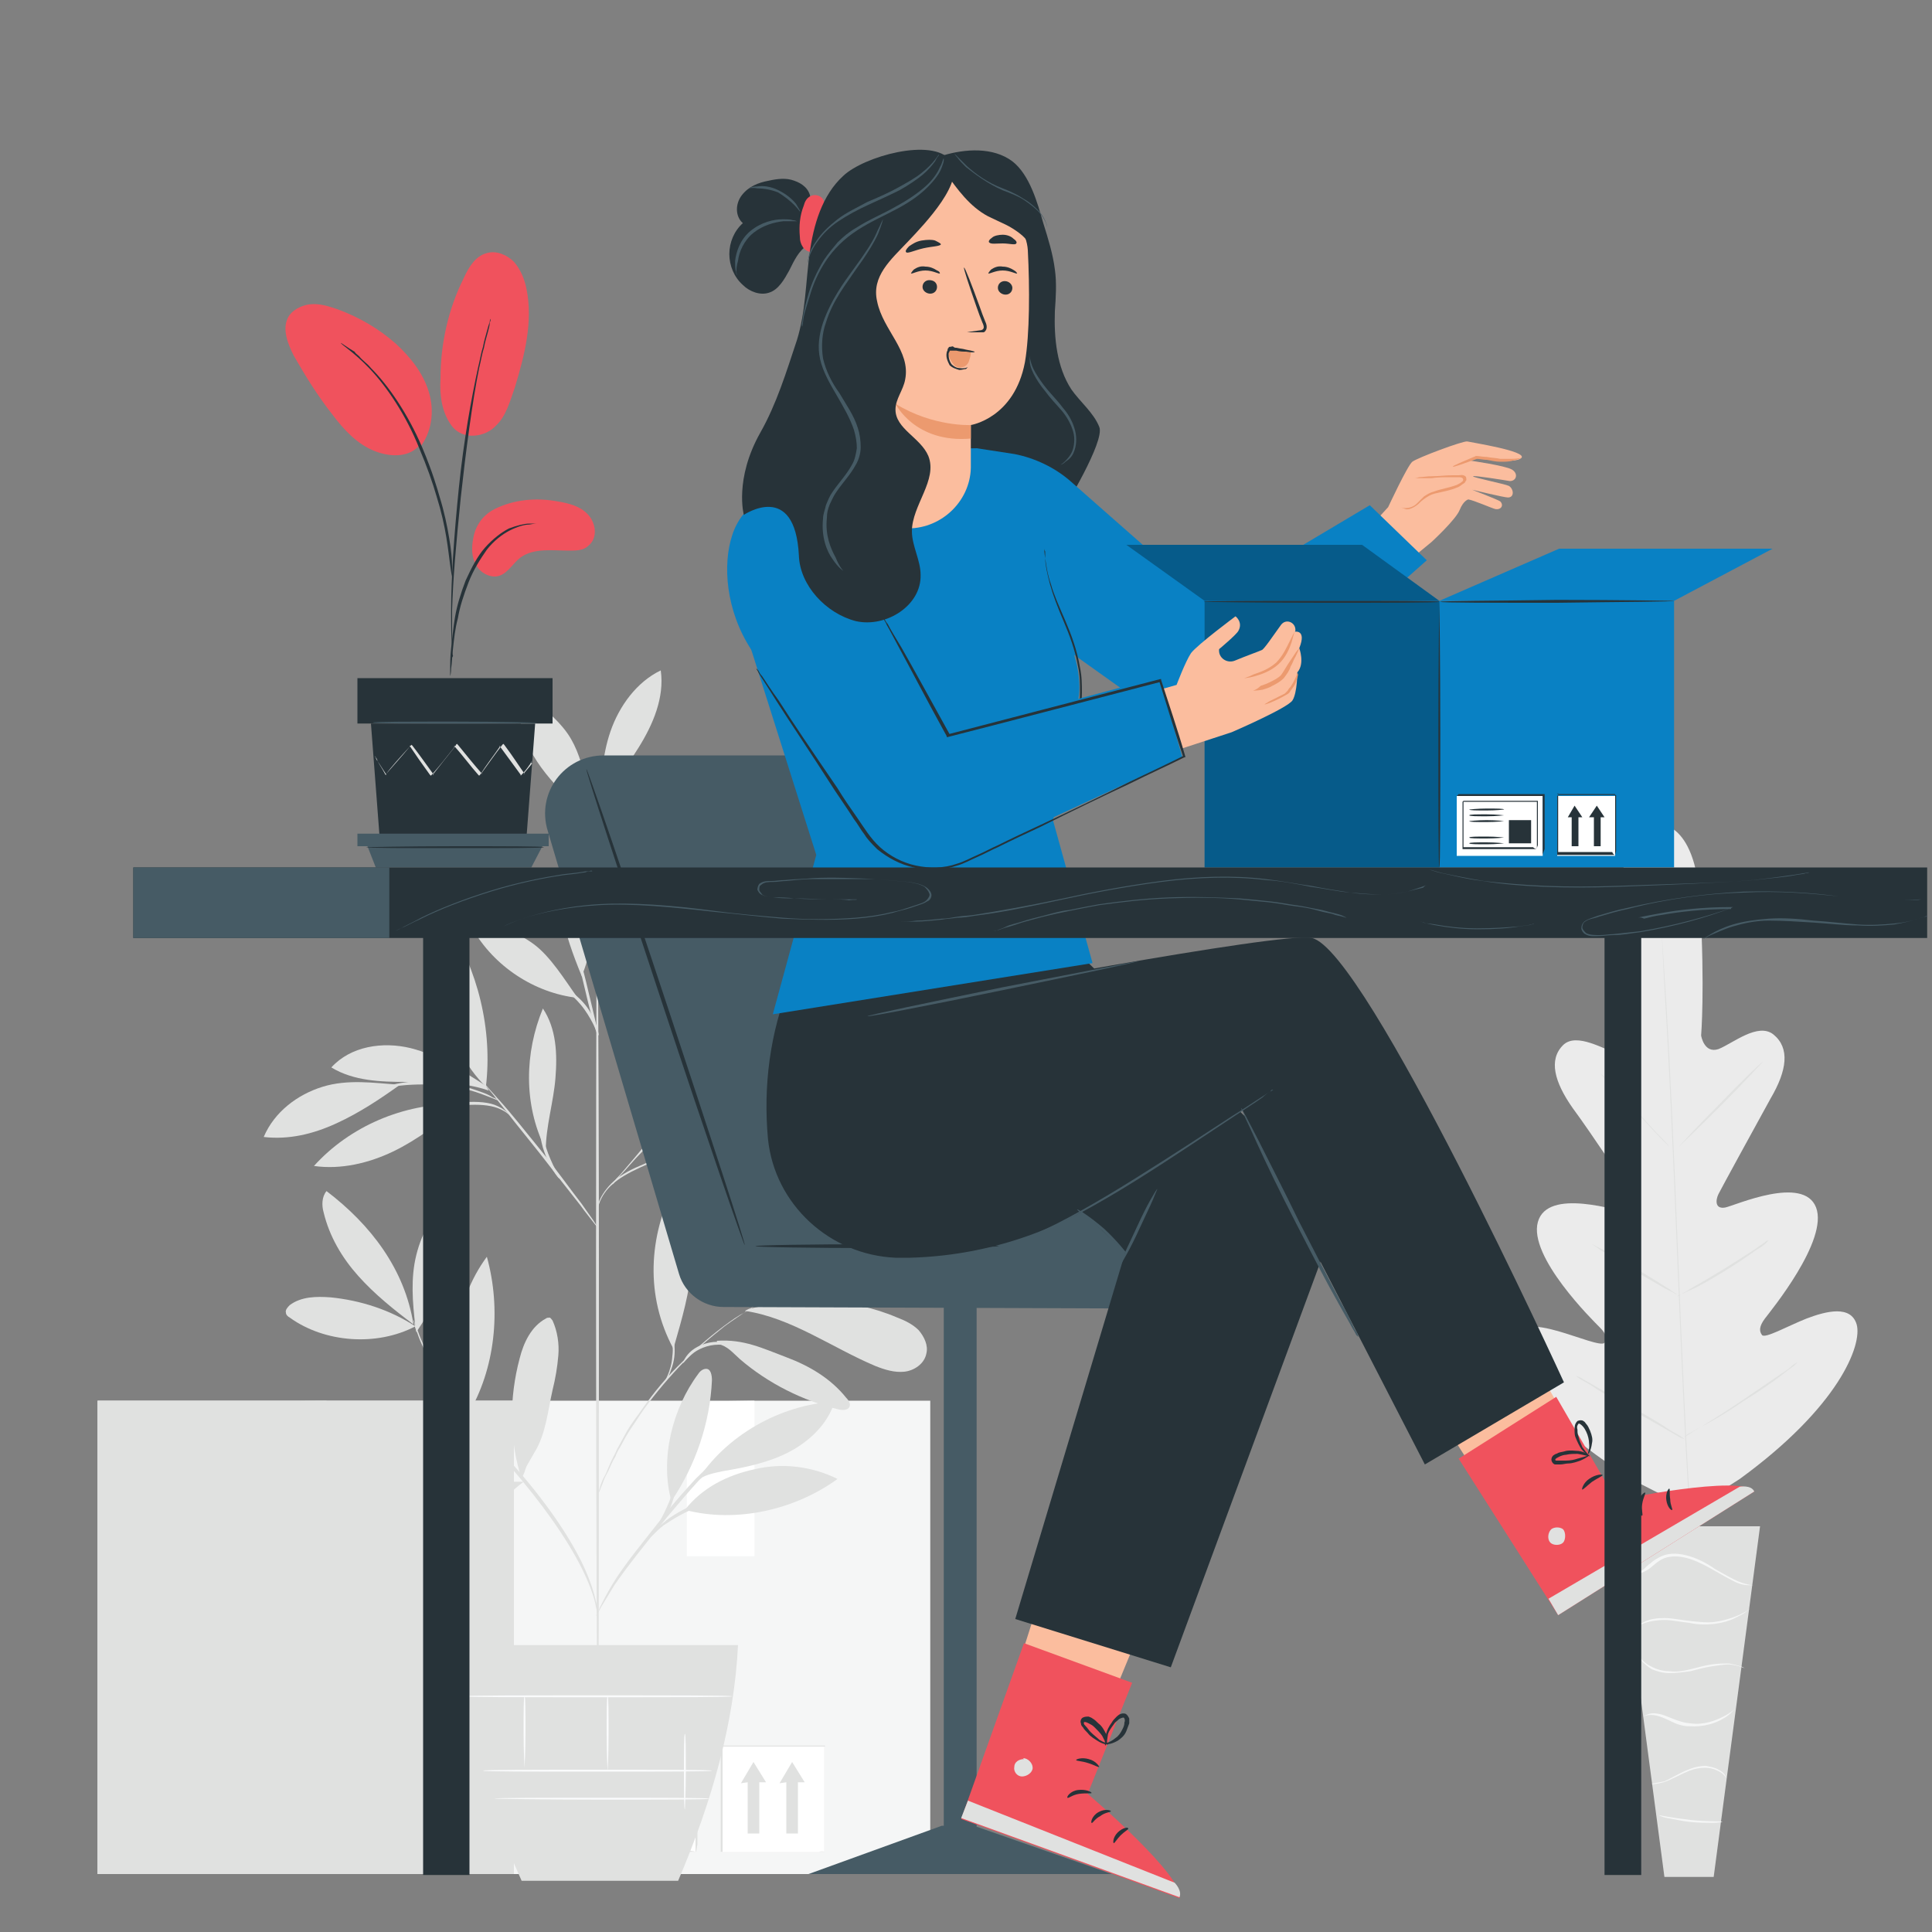 <svg xml:space="preserve" style="enable-background:new 0 0 200 200;" viewBox="0 0 200 200" y="0px" x="0px" xmlns:xlink="http://www.w3.org/1999/xlink" xmlns="http://www.w3.org/2000/svg" id="Layer_1" version="1.1">
<rect x="0" y="0" width="200" height="200" fill="#808080" stroke="none"/>
<style type="text/css">
	.st0{fill:#F5F6F6;}
	.st1{fill:#E0E1E0;}
	.st2{fill:#FFFFFF;}
	.st3{fill:#FAFBFC;}
	.st4{fill:#EBEBEB;}
	.st5{fill:#465B65;}
	.st6{fill:#273339;}
	.st7{fill:#FBBD9E;}
	.st8{fill:#F0525D;}
	.st9{fill:#EC9A6F;}
	.st10{fill:#0981C4;}
	.st11{opacity:0.3;}
	.st12{fill:#010101;}
</style>
<path d="M96.3,145H10.1v49h86.2V145z" class="st0"></path>
<path d="M53.2,145H10.1v49h43.1V145z" class="st1"></path>
<path d="M71.1,145.1v16h7V145L71.1,145.1z" class="st2"></path>
<path d="M33.8,161.2V145l-7,0.1v16" class="st1"></path>
<path d="M72.1,180.7H56.2v11h15.8V180.7z" class="st2"></path>
<path d="M72,191.7c0,0,0-0.3,0-0.8c0-0.5,0-1.3,0-2.2c0-1.9,0-4.6,0-8l0,0c-4.4,0-9.9,0-15.8,0c0,0,0.1-0.1,0.1-0.1v0.7
	c0,0.2,0,0.5,0,0.7c0,0.5,0,1,0,1.4c0,0.9,0,1.9,0,2.8c0,1.8,0,3.6,0,5.3l0,0c4.6,0,8.6,0,11.4,0c1.4,0,2.5,0,3.2,0
	C71.6,191.6,72.1,191.7,72,191.7c0,0-0.4,0-1.1,0c-0.8,0-1.9,0-3.2,0c-2.8,0-6.8,0-11.4,0h0v0c0-1.7,0-3.4,0-5.3c0-0.9,0-1.9,0-2.8
	c0-0.5,0-1,0-1.4c0-0.2,0-0.5,0-0.7v-0.7v0c0,0,0.1-0.1,0.1-0.1c5.9,0,11.4,0,15.8,0h0v0c0,3.3,0,6.1,0,8c0,0.9,0,1.7,0,2.2
	C72.1,191.4,72.1,191.7,72,191.7L72,191.7z" class="st1"></path>
<path d="M71,190.5c0,0,0-0.2,0-0.6c0-0.4,0-1,0-1.7c0-1.5,0-3.7,0-6.3l0,0c-3.7,0-8.5,0-13.7,0c0,0,0.1-0.1,0.1-0.1v1.1
	c0,0.4,0,0.8,0,1.1c0,0.7,0,1.5,0,2.2c0,1.4,0,2.8,0,4.2l0,0c4,0,7.4,0,9.9,0c1.2,0,2.2,0,2.8,0C70.7,190.5,71,190.5,71,190.5
	c0,0-0.3,0-1,0c-0.7,0-1.6,0-2.8,0c-2.4,0-5.9,0-9.9,0h0v0c0-1.3,0-2.7,0-4.2c0-0.7,0-1.5,0-2.2c0-0.4,0-0.8,0-1.1v-0.6v-0.3v-0.3v0
	c0,0,0.1-0.1,0.1-0.1c5.2,0,10,0,13.7,0h0v0c0,2.6,0,4.8,0,6.3c0,0.7,0,1.3,0,1.7C71,190.3,71,190.5,71,190.5L71,190.5z" class="st1"></path>
<path d="M70,185.2H66v4.2H70V185.2z" class="st1"></path>
<path d="M65.1,188.4c0,0-1.5,0.1-3.2,0.1c-1.8,0-3.2,0-3.2-0.1s1.5-0.1,3.2-0.1C63.6,188.3,65.1,188.3,65.1,188.4z" class="st1"></path>
<path d="M65.1,185.4c0,0-1.5,0.1-3.2,0.1c-1.8,0-3.2,0-3.2-0.1c0,0,1.5-0.1,3.2-0.1C63.6,185.4,65.1,185.4,65.1,185.4z" class="st1"></path>
<path d="M65.1,184.3c0,0-1.5,0.1-3.2,0.1c-1.8,0-3.2,0-3.2-0.1s1.5-0.1,3.2-0.1C63.6,184.2,65.1,184.3,65.1,184.3z" class="st1"></path>
<path d="M65.1,183.2c0,0-1.5,0.1-3.2,0.1c-1.8,0-3.2,0-3.2-0.1s1.5-0.1,3.2-0.1C63.6,183.2,65.1,183.2,65.1,183.2z" class="st1"></path>
<path d="M65.1,189.4c0,0-1.5,0.1-3.2,0.1c-1.8,0-3.2,0-3.2-0.1s1.5-0.1,3.2-0.1C63.6,189.4,65.1,189.4,65.1,189.4z" class="st1"></path>
<path d="M85.4,180.7H74.6v11h10.7V180.7z" class="st2"></path>
<path d="M85.4,191.7c0,0,0-0.3,0-0.8c0-0.5,0-1.3,0-2.2c0-1.9,0-4.7,0-7.9l0,0c-3.1,0-6.8,0-10.7,0c0,0,0.1-0.1,0.1,0
	v0.7c0,0.2,0,0.5,0,0.7c0,0.5,0,1,0,1.5c0,1,0,1.9,0,2.8c0,1.8,0,3.6,0,5.2l0,0c3.2,0,5.9,0,7.8,0c0.9,0,1.7,0,2.2,0
	C85.1,191.6,85.4,191.7,85.4,191.7c0,0-0.2,0-0.8,0c-0.5,0-1.3,0-2.2,0c-1.9,0-4.6,0-7.8,0h0v0c0-1.6,0-3.3,0-5.2c0-0.9,0-1.9,0-2.8
	c0-0.5,0-1,0-1.5c0-0.2,0-0.5,0-0.7v-0.7v0c0,0,0.1-0.1,0.1-0.1c3.9,0,7.6,0,10.7,0h0v0c0,3.3,0,6,0,8c0,0.9,0,1.7,0,2.2
	C85.4,191.4,85.4,191.6,85.4,191.7L85.4,191.7z" class="st1"></path>
<path d="M76.7,184.6l1.3-2.2l1.3,2.1h-0.7v5.3h-1.2v-5.3L76.7,184.6z" class="st1"></path>
<path d="M80.7,184.6l1.3-2.2l1.3,2.1h-0.7v5.3h-1.2v-5.3L80.7,184.6z" class="st1"></path>
<path d="M43,137.3c-2.6-1.7-5.7-2.7-8.8-3c-1.4-0.1-3-0.1-4.2,0.8c-0.2,0.2-0.5,0.5-0.4,0.8c0,0.2,0.2,0.4,0.4,0.5
	C33.6,139,39,139.4,43,137.3" class="st1"></path>
<path d="M42.8,137.1c-2-1.5-4-3.1-5.7-5c-1.7-1.9-3-4.1-3.6-6.6c-0.2-0.7-0.2-1.6,0.3-2.2
	C38.4,126.8,41.9,131.4,42.8,137.1" class="st1"></path>
<path d="M43,137.3c-0.3-2.5-0.5-5,0.1-7.4c0.6-2.4,1.9-4.8,4-6.1c0.8,1.8,0.4,3.9-0.1,5.8c-0.8,2.9-2.2,5.8-3.9,8.3" class="st1"></path>
<path d="M47.4,145.2c-2.7,0.3-5,1.7-7,3.6c-2,1.8-3.4,4.3-4,6.9c2.6-0.2,4.9-2,6.5-4.1
	C44.4,149.5,45.6,147.2,47.4,145.2" class="st1"></path>
<path d="M48.4,146.5c-2.2-5.3-1.4-11.8,2-16.4C51.9,135.5,51.3,141.7,48.4,146.5z" class="st1"></path>
<path d="M54.2,153.4c-2.4-0.1-4.9,0.4-7,1.6c-2.1,1.2-3.9,3.1-5,5.3c-0.1,0.3-0.3,0.7-0.1,0.9c0.2,0.2,0.5,0.2,0.8,0.2
	c2.4-0.2,4.5-1.6,6.2-3.2C50.8,156.7,52.3,154.8,54.2,153.4" class="st1"></path>
<path d="M54,153.1c-1.3-4-1.3-8.4-0.2-12.5c0.4-1.6,1.2-3.3,2.7-4.1c0.1-0.1,0.3-0.1,0.4-0.1c0.1,0,0.2,0.2,0.3,0.3
	c0.5,1.1,0.7,2.4,0.6,3.6c-0.1,1.2-0.3,2.4-0.6,3.6c-0.5,2.2-0.7,4.6-1.9,6.5c-0.3,0.5-0.5,0.9-0.8,1.4c-0.2,0.5-0.2,0.7-0.4,1" class="st1"></path>
<path d="M69.5,155.4c-1.2-4.4,0.1-9.6,2.8-13.2c0.2-0.3,0.5-0.5,0.8-0.5c0.5,0,0.6,0.7,0.6,1.2
	C73.5,147.3,72,151.7,69.5,155.4z" class="st1"></path>
<path d="M70.9,156.3c5.3,1.4,11.4,0,15.8-3.2c-2.6-1.3-5.7-1.7-8.6-1C75.3,152.7,72.7,154,70.9,156.3" class="st1"></path>
<path d="M72.1,153.4c3-4.8,8.7-8,14.3-8.3c-0.7,2.3-2.6,4.1-4.7,5.2c-2.1,1.1-4.5,1.6-6.9,2
	C73.9,152.5,72.7,152.7,72.1,153.4" class="st1"></path>
<path d="M69.8,139.3c0.8-2.8,1.6-5.5,1.8-8.4c0.2-2.9-0.2-5.8-1.7-8.3c-2.8,5.4-3.1,11.6-0.2,17" class="st1"></path>
<path d="M79.1,134.6c3.2-5.9,9.9-10.6,16.6-11.3C93.1,129.8,86.1,134.7,79.1,134.6z" class="st1"></path>
<path d="M77.1,135.7c4.8,0.7,9,3.8,13.5,5.7c1,0.4,2,0.7,3,0.6c1-0.1,2.1-0.8,2.3-1.9c0.2-0.8-0.2-1.7-0.8-2.4
	c-0.6-0.6-1.4-1-2.2-1.3c-4.9-2.1-10.2-2.1-15.4-0.9" class="st1"></path>
<path d="M74.3,139.1c1.1,0.3,1.5,0.9,2.3,1.6c2.9,2.5,6.5,4.3,10.2,5.2c0.4,0.1,0.9,0.1,1.1-0.2c0.2-0.3,0-0.7-0.3-1
	c-1.6-2-3.8-3.3-6.2-4.2c-2.4-0.9-4.4-1.9-7.2-1.7" class="st1"></path>
<path d="M71.1,118.7c3.9,3.7,9.5,5.6,14.8,5c0.2,0,0.5-0.1,0.7-0.2c0.4-0.4-0.1-1-0.5-1.4
	C81.8,118.7,76.5,117.3,71.1,118.7z" class="st1"></path>
<path d="M74.9,117.3c5.2-3.9,12.3-5.1,18.5-3.1c-2.3,2.3-5.6,3.5-8.8,3.9C81.3,118.4,78.1,118.1,74.9,117.3" class="st1"></path>
<path d="M73.4,107.9c-0.4-4.4-0.1-7.8-0.5-12.2c0-0.3-0.1-0.8-0.4-0.9c-0.5-0.2-0.8,0.4-1,0.8c-1.3,4-0.6,8.7,1.9,12.1" class="st1"></path>
<path d="M73.1,108.4c2.9-1.8,5.2-4.2,7.2-7c1.4-2,2.6-4.3,2.3-6.7c-2,0-3.9,1.1-5.2,2.6c-1.3,1.5-2.1,3.4-2.7,5.3
	C74.1,104.5,73.7,106.5,73.1,108.4" class="st1"></path>
<path d="M80.2,106.4c6.5-2.4,12.5-6,17.7-10.5c-2.1-0.9-4.5-0.3-6.7,0.5C86.4,98.4,82.4,101.7,80.2,106.4" class="st1"></path>
<path d="M75.1,110.7c3.3,0.4,6.6,0.6,9.9,0c3.2-0.5,6.2-1.8,9.2-3.1c0.2-0.1,0.5-0.2,0.6-0.5c0.1-0.3,0-0.6-0.2-0.8
	c-0.2-0.2-0.5-0.3-0.8-0.4c-3.2-0.9-6.7-0.5-9.9,0.6C80.6,107.8,78,109,75.1,110.7" class="st1"></path>
<path d="M56.4,118.8c-2.2-4.5-2.1-9.8-0.2-14.4c1.4,2.1,1.5,4.7,1.3,7.2c-0.2,2.5-1,5-1,7.5" class="st1"></path>
<path d="M47.4,114.3c-5.6-0.1-11.2,2.3-14.9,6.4c2.8,0.4,5.7-0.3,8.2-1.5c2.5-1.2,4.8-3,7-4.7" class="st1"></path>
<path d="M41.4,112.3c-2.7-0.2-5.4-0.6-8,0.2c-2.6,0.8-5,2.6-6.1,5.2c2.6,0.3,5.1-0.3,7.5-1.4
	C37.2,115.2,39.3,113.8,41.4,112.3" class="st1"></path>
<path d="M50.3,112.4c-2.5-1.6-5-3.2-7.8-3.9c-2.9-0.7-6.2-0.2-8.2,2c2.3,1.4,5.1,1.5,7.8,1.5c2.7,0,6,0,8.5,0.9" class="st1"></path>
<path d="M50.3,112.5c-4.2-4.1-5.8-11.5-4.1-17.2C49.5,100.4,51,106.6,50.3,112.5z" class="st1"></path>
<path d="M61.9,100.8c0.8-1.8,1.3-3.8,2.1-5.6c0.7-1.9,1.6-3.7,2.9-5.2c1.3-1.5,3.2-2.6,5.2-2.7
	C70.8,93,67.1,98,62,100.9" class="st1"></path>
<path d="M59.8,103.3c-1.3-1.8-2.8-4.3-4.6-5.6s-4.1-2.2-6.3-1.6C51.1,100,55.3,102.8,59.8,103.3" class="st1"></path>
<path d="M60.2,101c-0.9-2.2-1.7-4.4-2.1-6.7c-0.3-2.3-0.1-4.8,1-6.8c2.3,4.4,3,9,1.1,13.6" class="st1"></path>
<path d="M61.9,87.5c1.3-4.3,5.3-7.5,9.5-9c0.5-0.2,1.1-0.3,1.7-0.2c0.6,0.1,1.1,0.5,1.2,1c0.2,0.7-0.5,1.4-1,1.9
	C70,84,66.1,86.2,61.9,87.5z" class="st1"></path>
<path d="M62,83.9c0.2-2.8,0.3-5.6,1.2-8.2c0.9-2.6,2.7-5.1,5.2-6.3c0.4,2.8-0.8,5.6-2.3,8c-1.5,2.4-3.3,4.7-4.2,7.4" class="st1"></path>
<path d="M61.9,85.9c-1.1-3.1-1.2-7.1-3.1-9.9c-1.3-1.9-3.4-3.2-4.6-5.2c-0.8,1.9-0.5,4.1,0.3,6c0.8,1.9,2.1,3.5,3.5,5
	C59.4,83.2,60.6,84.3,61.9,85.9" class="st1"></path>
<path d="M61.9,178.5c-0.1,0-0.2-21-0.2-46.9c0-25.9,0.1-46.9,0.1-46.9s0.2,21,0.2,46.9C62,157.5,62,178.5,61.9,178.5z" class="st1"></path>
<path d="M80.2,115.6c0,0-0.3,0.1-0.8,0.3c-0.6,0.2-1.3,0.4-2.2,0.7c-1.8,0.6-4.3,1.5-7.1,2.6c-2.7,1.2-5.3,2.1-6.7,3.4
	c-0.7,0.6-1.1,1.3-1.3,1.8c-0.2,0.5-0.2,0.8-0.3,0.8c0,0,0-0.1,0-0.2c0-0.1,0.1-0.3,0.2-0.6c0.2-0.5,0.6-1.2,1.3-1.9
	c0.7-0.7,1.7-1.3,2.9-1.8c1.2-0.5,2.4-1.1,3.8-1.7c2.7-1.1,5.3-2,7.1-2.6c0.9-0.3,1.7-0.5,2.2-0.6C79.9,115.7,80.2,115.6,80.2,115.6
	L80.2,115.6z" class="st1"></path>
<path d="M86.3,100.9c0,0-0.1,0.1-0.2,0.2c-0.2,0.2-0.4,0.4-0.7,0.6c-0.6,0.6-1.5,1.3-2.5,2.3c-2.2,1.9-5.1,4.6-8.4,7.4
	c-3.3,2.9-6.1,5.7-8,7.8c-1,1-1.7,1.9-2.3,2.5c-0.2,0.3-0.5,0.5-0.6,0.7c-0.1,0.2-0.2,0.2-0.2,0.2c0,0,0.1-0.1,0.2-0.3
	c0.1-0.2,0.3-0.4,0.6-0.7c0.5-0.6,1.3-1.5,2.2-2.6c1.9-2.1,4.7-4.9,8-7.9c3.3-2.9,6.3-5.5,8.4-7.4c1.1-0.9,1.9-1.7,2.6-2.2
	c0.3-0.2,0.5-0.4,0.7-0.6C86.2,100.9,86.2,100.9,86.3,100.9L86.3,100.9z" class="st1"></path>
<path d="M70.9,114.4c-0.1,0,0.6-1.6,1.3-3.6c0.7-2,1-3.7,1.1-3.7c0.1,0-0.1,1.7-0.8,3.8c-0.3,1-0.7,1.9-1,2.5
	C71.2,114.1,71,114.4,70.9,114.4L70.9,114.4z" class="st1"></path>
<path d="M61.9,127.1c0,0-0.2-0.2-0.5-0.6c-0.3-0.4-0.8-1-1.3-1.7c-1.1-1.4-2.6-3.3-4.3-5.5c-1.7-2.1-3.2-4-4.3-5.4
	c-0.5-0.7-1-1.2-1.3-1.6c-0.3-0.4-0.5-0.6-0.5-0.6c0,0,0.2,0.2,0.5,0.5c0.3,0.4,0.8,0.9,1.4,1.6c1.2,1.3,2.7,3.2,4.4,5.3
	c1.7,2.1,3.1,4.1,4.2,5.5c0.5,0.7,0.9,1.3,1.2,1.7C61.8,126.9,61.9,127.1,61.9,127.1L61.9,127.1z" class="st1"></path>
<path d="M57.9,122c0,0.1-1.1-1.2-1.7-3.2c-0.4-1.4-0.4-2.6-0.4-3.2H56c-0.1,0.3-0.1,0.4-0.1,0.4s0-0.1,0-0.4H56
	c0,0.6,0.1,1.8,0.5,3.1C57.1,120.6,58,121.9,57.9,122L57.9,122z" class="st1"></path>
<path d="M52.7,115.4c0,0-0.4-0.4-1.2-0.7c-0.8-0.3-2-0.4-3.3-0.3c-1.3,0.1-2.5,0.3-3.3,0.5c-0.8,0.2-1.3,0.4-1.4,0.3
	c0,0,0.5-0.3,1.3-0.5c0.8-0.3,2-0.5,3.3-0.6c1.3-0.1,2.6,0,3.4,0.4C52.4,114.9,52.7,115.4,52.7,115.4z" class="st1"></path>
<path d="M51.5,113.9c0,0-0.7-0.3-1.8-0.7c-1.1-0.4-2.7-0.8-4.5-0.9c-1.8-0.1-3.4,0-4.6,0.2c-1.2,0.2-1.9,0.4-1.9,0.4
	c0,0,0.2-0.1,0.5-0.2c0.3-0.1,0.8-0.2,1.4-0.4c1.2-0.3,2.8-0.5,4.6-0.3c1.8,0.1,3.4,0.6,4.5,1c0.6,0.2,1,0.4,1.3,0.6
	C51.3,113.7,51.5,113.8,51.5,113.9L51.5,113.9z" class="st1"></path>
<path d="M61.9,107.2c-0.1,0-0.7-2-1.3-4.6c-0.6-2.5-1.1-4.6-1-4.6c0.1,0,0.7,2,1.3,4.6C61.5,105.1,62,107.1,61.9,107.2z" class="st1"></path>
<path d="M62,107.2c-0.1,0-0.5-1.3-1.5-2.7c-1-1.4-2.2-2.1-2.1-2.2c0,0,0.4,0.1,0.8,0.4s1.1,0.9,1.6,1.6
	C61.8,105.7,62,107.2,62,107.2z" class="st1"></path>
<path d="M61.9,167.3c0,0-0.1-0.5-0.3-1.4c-0.2-0.9-0.7-2.2-1.4-3.6c-1.5-3-4.1-6.7-7.4-10.5c-1.7-1.9-3.3-3.7-4.6-5.4
	c-1.4-1.7-2.5-3.3-3.3-4.8c-0.8-1.4-1.4-2.7-1.7-3.6c-0.2-0.4-0.3-0.8-0.3-1c-0.1-0.2-0.1-0.4-0.1-0.4c0,0,0.2,0.5,0.5,1.3
	c0.3,0.9,0.9,2.1,1.7,3.5s2,3,3.4,4.7c1.4,1.7,3,3.5,4.6,5.4c3.4,3.8,6,7.6,7.4,10.6c0.7,1.5,1.1,2.8,1.3,3.7c0.1,0.5,0.2,0.8,0.2,1
	C61.9,167.2,61.9,167.3,61.9,167.3L61.9,167.3z" class="st1"></path>
<path d="M78.5,148.6c0,0-0.3,0.2-0.9,0.5c-0.6,0.3-1.3,0.8-2.3,1.5c-0.9,0.7-1.9,1.6-3,2.7c-1,1.1-2.1,2.4-3.2,3.7
	c-2.2,2.7-4.2,5.2-5.5,7.1c-0.6,1-1.1,1.8-1.4,2.3c-0.3,0.6-0.5,0.9-0.5,0.9c0,0,0-0.1,0.1-0.2c0.1-0.2,0.2-0.4,0.3-0.7
	c0.3-0.6,0.7-1.4,1.3-2.4c1.2-2,3.2-4.4,5.4-7.2c1.1-1.4,2.2-2.6,3.2-3.7c1.1-1.1,2.1-2,3-2.7c0.9-0.7,1.7-1.1,2.3-1.4
	c0.3-0.1,0.5-0.2,0.7-0.3C78.4,148.6,78.5,148.6,78.5,148.6z" class="st1"></path>
<path d="M78.8,154.7c0,0-0.7,0.1-1.8,0.3c-1.1,0.1-2.7,0.3-4.4,0.9c-1.6,0.5-3,1.4-3.9,2c-0.9,0.7-1.3,1.3-1.4,1.2
	c0,0,0.1-0.2,0.3-0.4c0.2-0.3,0.5-0.6,1-1c0.9-0.8,2.3-1.6,3.9-2.2c1.7-0.5,3.3-0.7,4.4-0.8C78.1,154.6,78.8,154.6,78.8,154.7
	L78.8,154.7z" class="st1"></path>
<path d="M67.9,158.4c-0.1-0.1,0.7-1.3,1.4-3c0.6-1.7,0.7-3.2,0.8-3.2c0,0,0,0.4,0,1c-0.1,0.6-0.2,1.4-0.5,2.3
	c-0.3,0.9-0.7,1.6-1.1,2.1C68.1,158.1,67.9,158.4,67.9,158.4L67.9,158.4z" class="st1"></path>
<path d="M83.8,132.3c0,0-0.1,0.1-0.3,0.2c-0.2,0.1-0.5,0.2-0.9,0.4c-0.4,0.2-0.8,0.4-1.4,0.6c-0.5,0.3-1.1,0.5-1.8,0.9
	c-0.3,0.2-0.7,0.4-1,0.6c-0.3,0.2-0.7,0.4-1.1,0.7c-0.7,0.5-1.5,1-2.3,1.6c-1.5,1.2-3.2,2.6-4.7,4.2c-1.5,1.6-2.9,3.3-4,4.9
	c-0.5,0.8-1.1,1.6-1.5,2.3c-0.2,0.4-0.4,0.7-0.6,1.1c-0.2,0.3-0.4,0.7-0.5,1c-0.4,0.6-0.6,1.3-0.9,1.8c-0.3,0.5-0.4,1-0.6,1.4
	c-0.1,0.4-0.3,0.6-0.4,0.9c-0.1,0.2-0.1,0.3-0.1,0.3c0,0,0-0.1,0.1-0.3c0.1-0.2,0.2-0.5,0.3-0.9c0.1-0.4,0.3-0.9,0.6-1.4
	c0.2-0.5,0.5-1.2,0.8-1.8c0.2-0.3,0.3-0.7,0.5-1c0.2-0.4,0.4-0.7,0.6-1.1c0.4-0.8,0.9-1.5,1.5-2.3c1.1-1.6,2.4-3.3,4-4.9
	c1.6-1.6,3.2-3,4.8-4.2c0.8-0.6,1.5-1.1,2.3-1.5c0.4-0.2,0.7-0.5,1.1-0.7c0.3-0.2,0.7-0.4,1-0.6c0.6-0.4,1.3-0.6,1.8-0.9
	c0.5-0.3,1-0.5,1.4-0.6c0.4-0.1,0.7-0.2,0.9-0.3C83.8,132.3,83.9,132.3,83.8,132.3L83.8,132.3z" class="st1"></path>
<path d="M70.7,141.1c0,0,0.1-0.5,0.7-1.1c0.6-0.6,1.7-1.1,2.9-1.1c1.2,0,2.3,0.3,3.1,0.6c0.7,0.3,1.2,0.5,1.2,0.6
	c0,0-0.5-0.1-1.2-0.4c-0.7-0.2-1.8-0.5-3-0.5c-1.2,0-2.2,0.5-2.8,1C71,140.7,70.8,141.1,70.7,141.1z" class="st1"></path>
<path d="M68.8,143.1c-0.1,0,0.7-1.1,0.8-2.7c0.2-1.5-0.3-2.8-0.2-2.8c0,0,0.2,0.3,0.3,0.8c0.1,0.5,0.2,1.3,0.1,2.1
	c-0.1,0.8-0.4,1.5-0.6,2C69,142.9,68.8,143.1,68.8,143.1z" class="st1"></path>
<path d="M47.4,170.3c0.5,8,2.9,16.2,6.6,24.4h16.2c3.5-8.2,5.8-16.3,6.2-24.4H47.4z" class="st1"></path>
<path d="M73.7,183.3c0,0.1-5.3,0.1-11.9,0.1S50,183.4,50,183.3c0-0.1,5.3-0.1,11.9-0.1S73.7,183.2,73.7,183.3z" class="st3"></path>
<path d="M73.4,186.2c0,0.1-5,0.1-11.1,0.1s-11.1-0.1-11.1-0.1c0-0.1,5-0.1,11.1-0.1S73.4,186.1,73.4,186.2z" class="st3"></path>
<path d="M54.3,175.6c0.1,0,0.1,1.7,0.1,3.7s-0.1,3.7-0.1,3.7s-0.1-1.7-0.1-3.7S54.2,175.6,54.3,175.6z" class="st3"></path>
<path d="M62.9,175.6c0.1,0,0.1,1.7,0.1,3.9s-0.1,3.9-0.1,3.9s-0.1-1.7-0.1-3.9S62.8,175.6,62.9,175.6z" class="st3"></path>
<path d="M70.9,179.5c0.1,0,0.1,1.8,0.1,3.9s-0.1,3.9-0.1,3.9c-0.1,0-0.1-1.8-0.1-3.9S70.8,179.5,70.9,179.5z" class="st3"></path>
<path d="M75.8,175.6c0,0.1-6.2,0.1-13.9,0.1S48,175.7,48,175.6s6.2-0.1,13.9-0.1S75.8,175.5,75.8,175.6z" class="st3"></path>
<path d="M171.5,85.2c0,0-4-0.3-3.6,8.6c0.4,8.9,1.3,13.7,1.3,13.7s-0.1,2-1.6,1.6c-1.5-0.4-4.4-2.3-5.8-0.9
	c-1.5,1.5-0.9,3.8,1,6.5c2,2.7,6,8.8,6.4,9.3c0.4,0.5,0.5,1.6-0.6,1.5c-1.1-0.1-8.4-2.6-9.4,1c-1,3.6,5.7,10.2,6.4,10.9
	c0.7,0.7,0.8,1.2,0.5,1.6c-0.3,0.4-2.7-0.6-4.8-1.2c-2.1-0.6-4.7-1-5.1,1.1c-0.4,2.1,2.6,8.2,13.6,14.7l5.3,2.7l5-3.2
	c10.3-7.5,12.7-13.9,12.1-16c-0.6-2-3.1-1.4-5.2-0.6c-2,0.8-4.3,2.1-4.6,1.7c-0.3-0.4-0.3-0.9,0.3-1.7c0.6-0.8,6.6-8.1,5.3-11.5
	c-1.3-3.4-8.4-0.2-9.4,0c-1.1,0.2-1-0.8-0.7-1.4c0.3-0.6,3.8-7,5.4-9.9c1.7-2.9,2-5.2,0.3-6.6c-1.6-1.3-4.2,0.9-5.7,1.5
	c-1.5,0.5-1.8-1.4-1.8-1.4s0.4-4.8-0.1-13.7c-0.5-8.9-4.6-8.2-4.6-8.2" class="st4"></path>
<path d="M171.9,93.2c0,0,0,0.1,0,0.2c0,0.1,0,0.3,0,0.6c0,0.5,0.1,1.2,0.1,2.1c0.1,1.8,0.3,4.5,0.5,7.8
	c0.4,6.6,0.8,15.6,1.2,25.6c0.4,10,0.8,19.1,1.2,25.6c0.2,3.3,0.3,5.9,0.4,7.8c0,0.9,0.1,1.6,0.1,2.1c0,0.2,0,0.4,0,0.6
	c0,0.1,0,0.2,0,0.2s0-0.1,0-0.2c0-0.1,0-0.3,0-0.6c0-0.5-0.1-1.2-0.1-2.1c-0.1-1.8-0.3-4.5-0.5-7.8c-0.4-6.6-0.8-15.6-1.2-25.6
	c-0.4-10-0.8-19.1-1.2-25.6c-0.2-3.3-0.3-5.9-0.4-7.8c0-0.9-0.1-1.6-0.1-2.1c0-0.2,0-0.4,0-0.6C171.9,93.2,171.9,93.2,171.9,93.2
	L171.9,93.2z" class="st1"></path>
<path d="M165.6,111.1c0,0,0.1,0.1,0.3,0.3c0.2,0.2,0.5,0.5,0.8,0.8c0.7,0.7,1.6,1.7,2.7,2.8c1,1.1,1.9,2.1,2.6,2.8
	c0.3,0.3,0.6,0.6,0.8,0.9c0.2,0.2,0.3,0.3,0.3,0.3c0,0-0.1-0.1-0.3-0.3c-0.2-0.2-0.5-0.5-0.8-0.8c-0.7-0.7-1.6-1.7-2.6-2.8
	c-1-1.1-1.9-2.1-2.6-2.8c-0.3-0.3-0.6-0.6-0.8-0.9C165.7,111.2,165.6,111.1,165.6,111.1L165.6,111.1z" class="st1"></path>
<path d="M173.7,118.8c0,0,1.9-2.1,4.3-4.5c2.4-2.5,4.4-4.4,4.5-4.4c0,0-1.9,2.1-4.3,4.5
	C175.7,116.9,173.7,118.8,173.7,118.8z" class="st1"></path>
<path d="M173.6,134.2c0,0,0.1-0.1,0.4-0.2c0.3-0.2,0.6-0.3,1-0.6c0.9-0.5,2.1-1.2,3.4-2c1.3-0.8,2.5-1.6,3.3-2.1
	c0.4-0.3,0.7-0.5,1-0.7c0.2-0.2,0.4-0.2,0.4-0.2c0,0-0.1,0.1-0.3,0.3c-0.2,0.2-0.5,0.4-1,0.7c-0.8,0.6-2,1.4-3.3,2.2
	c-1.3,0.8-2.5,1.5-3.4,1.9c-0.5,0.2-0.8,0.4-1.1,0.5C173.8,134.2,173.6,134.2,173.6,134.2z" class="st1"></path>
<path d="M164.8,128.8c0,0,0.1,0,0.4,0.2c0.2,0.1,0.6,0.3,1,0.5c0.8,0.5,1.9,1.1,3.1,1.8c1.2,0.7,2.3,1.4,3.1,1.9
	c0.4,0.2,0.7,0.5,0.9,0.6c0.2,0.1,0.3,0.2,0.3,0.2c0,0-0.1,0-0.4-0.2c-0.2-0.1-0.6-0.3-1-0.5c-0.8-0.5-1.9-1.1-3.1-1.8
	c-1.2-0.7-2.3-1.4-3.1-1.9c-0.4-0.2-0.7-0.5-0.9-0.6C165,128.9,164.8,128.8,164.8,128.8z" class="st1"></path>
<path d="M163.1,142.4c0,0,0.2,0.1,0.5,0.2c0.3,0.2,0.7,0.4,1.2,0.7c1,0.6,2.5,1.4,4,2.3c1.6,0.9,3,1.7,4,2.4
	c0.5,0.3,0.9,0.5,1.2,0.7c0.3,0.2,0.4,0.3,0.4,0.3c0,0-0.2-0.1-0.5-0.2c-0.3-0.2-0.7-0.4-1.2-0.7c-1-0.6-2.5-1.4-4-2.3
	c-1.6-0.9-3-1.7-4-2.4c-0.5-0.3-0.9-0.5-1.2-0.7C163.2,142.5,163.1,142.4,163.1,142.4z" class="st1"></path>
<path d="M174.3,148.8c0,0,0.2-0.1,0.5-0.3c0.3-0.2,0.8-0.5,1.3-0.8c1.1-0.7,2.6-1.6,4.2-2.7c1.6-1.1,3.1-2.1,4.1-2.8
	c0.5-0.3,0.9-0.6,1.2-0.9c0.3-0.2,0.5-0.3,0.5-0.3c0,0-0.1,0.1-0.4,0.4c-0.3,0.2-0.7,0.5-1.2,0.9c-1,0.8-2.5,1.8-4.1,2.8
	c-1.6,1.1-3.1,2-4.3,2.6c-0.6,0.3-1,0.6-1.3,0.7C174.4,148.7,174.3,148.8,174.3,148.8L174.3,148.8z" class="st1"></path>
<path d="M182.2,158h-14.7l4.8,36.3h5.1L182.2,158z" class="st1"></path>
<path d="M168.3,162.4c0,0,0,0.1,0.1,0.1s0.2,0.2,0.4,0.3c0.3,0.1,1,0.2,1.6-0.2c0.6-0.3,1.1-1,1.9-1.3
	c0.8-0.3,1.8-0.2,2.7,0.1c0.9,0.3,1.8,0.8,2.5,1.2c0.7,0.4,1.4,0.8,2,1.1c0.6,0.3,1.1,0.4,1.5,0.4c0.2,0,0.3,0,0.4,0
	c0.1,0,0.1,0,0.1,0c0,0-0.8,0-2-0.6c-0.6-0.3-1.3-0.7-2-1.1c-0.7-0.5-1.6-1-2.6-1.3c-1-0.3-2-0.4-2.9,0c-0.4,0.2-0.8,0.4-1.1,0.7
	c-0.3,0.2-0.6,0.5-0.8,0.7c-0.5,0.3-1.1,0.4-1.4,0.2C168.4,162.6,168.3,162.4,168.3,162.4L168.3,162.4z" class="st0"></path>
<path d="M168.8,169.1c0,0,0.1-0.1,0.3-0.4c0.2-0.2,0.6-0.5,1.2-0.7c0.6-0.2,1.3-0.3,2-0.3c0.8,0,1.6,0.2,2.6,0.3
	c0.9,0.2,1.8,0.2,2.6,0.1c0.8-0.1,1.5-0.3,2.1-0.6c0.6-0.3,1-0.5,1.2-0.7c0.3-0.2,0.4-0.3,0.4-0.3c0,0-0.6,0.5-1.7,0.9
	c-0.6,0.2-1.2,0.4-2,0.5c-0.8,0.1-1.6,0-2.6-0.1c-0.9-0.1-1.8-0.3-2.6-0.3c-0.8,0-1.5,0.1-2.1,0.4s-1,0.6-1.2,0.8
	c-0.1,0.1-0.2,0.2-0.2,0.3C168.9,169.1,168.8,169.1,168.8,169.1L168.8,169.1z" class="st0"></path>
<path d="M180.6,172.7c0,0-0.1-0.1-0.4-0.2c-0.3-0.1-0.7-0.2-1.2-0.3c-0.5,0-1.2,0-1.8,0.1c-0.7,0.1-1.4,0.3-2.2,0.5
	c-0.8,0.2-1.5,0.3-2.2,0.2c-0.7,0-1.3-0.2-1.7-0.4c-0.9-0.4-1.3-1-1.3-1c0,0,0.1,0.2,0.2,0.4c0.2,0.2,0.5,0.5,1,0.8
	c0.5,0.2,1.1,0.4,1.8,0.4c0.7,0,1.5-0.1,2.2-0.2c0.8-0.2,1.5-0.4,2.2-0.5c0.7-0.1,1.3-0.2,1.8-0.2
	C180,172.4,180.6,172.7,180.6,172.7L180.6,172.7z" class="st0"></path>
<path d="M170.1,177.7c0,0,0.5-0.3,1.4-0.1c0.4,0.1,0.9,0.3,1.5,0.6c0.6,0.3,1.2,0.5,1.9,0.5c1.4,0.1,2.7-0.3,3.5-0.8
	c0.4-0.2,0.7-0.5,0.9-0.7c0.2-0.2,0.3-0.3,0.3-0.3c0,0-0.4,0.4-1.2,0.8c-0.8,0.4-2,0.9-3.4,0.7c-1.4-0.1-2.5-0.9-3.4-1
	c-0.5-0.1-0.9,0-1.1,0.1C170.2,177.6,170.1,177.7,170.1,177.7L170.1,177.7z" class="st0"></path>
<path d="M171,184.7c0,0,0.5,0,1.2-0.2c0.7-0.2,1.7-0.8,2.7-1.2c0.5-0.2,1.1-0.3,1.6-0.3c0.5,0,0.9,0.1,1.3,0.3
	c0.7,0.3,0.9,0.8,0.9,0.8c0,0,0-0.1-0.1-0.3s-0.3-0.4-0.7-0.6c-0.3-0.2-0.8-0.3-1.3-0.4c-0.5,0-1.1,0.1-1.6,0.3
	c-1.1,0.4-2,1-2.7,1.3C171.4,184.6,171,184.6,171,184.7L171,184.7z" class="st0"></path>
<path d="M171.7,187.9c0,0,0.3,0.2,0.9,0.3c0.6,0.1,1.4,0.3,2.3,0.4s1.8,0.1,2.4,0.1c0.6,0,1-0.1,1-0.1
	c0-0.1-1.5,0-3.3-0.2C173.2,188.2,171.7,187.9,171.7,187.9L171.7,187.9z" class="st0"></path>
<path d="M56.7,86l13.6,45.9c0.6,2,2.5,3.4,4.6,3.4l55.2,0.2c2.9,0,5.3-2.4,5.1-5.4c-0.1-2.7-2.4-4.8-5.1-4.8H109
	L92.1,78.2H62.5C58.4,78.2,55.5,82.1,56.7,86z" class="st5"></path>
<path d="M103.4,129c0,0.1-5.6,0.2-12.6,0.2c-6.9,0-12.6-0.1-12.6-0.2c0-0.1,5.6-0.2,12.6-0.2
	C97.7,128.9,103.4,128.9,103.4,129z" class="st6"></path>
<path d="M60.7,79.6c0.1,0,3.9,11,8.4,24.6c4.5,13.6,8.1,24.6,8,24.7c-0.1,0-3.9-11-8.4-24.6
	C64.2,90.7,60.6,79.7,60.7,79.6L60.7,79.6z" class="st6"></path>
<path d="M101.1,194h14l-14-4.9v-53.8h-3.4V189h-0.2L83.7,194h15.6H101.1z" class="st5"></path>
<path d="M97.6,16.1c2.3-0.7,5.2-0.9,7.2,0.6c1.8,1.4,2.6,4.3,3.2,6.4c0.5,1.6,1,3.2,1.2,4.8c0.2,1.4,0.1,2.9,0,4.3
	c-0.1,2.8,0.2,5.8,1.7,8.1c0.9,1.3,2.3,2.4,2.9,3.9c0.6,1.5-3.7,8.5-3.7,8.5l-10.3-5.5L97.6,16.1L97.6,16.1z" class="st6"></path>
<path d="M110.1,157.7l-8.1,25.4l9.7,1l9.1-22.1L110.1,157.7z" class="st7"></path>
<path d="M117.2,174.2l-4.6,11.5c0,0,10.1,8.6,9.5,10.8l-22.6-8.2l6.5-18.2L117.2,174.2z" class="st8"></path>
<path d="M106,182.1c-0.5,0-1,0.3-1,0.8c-0.1,0.5,0.3,1,0.8,1c0.5,0,1.1-0.4,1.1-0.9c0-0.5-0.5-1-1-1" class="st1"></path>
<path d="M99.5,188.2l0.7-1.8l21.4,8.5c0,0,0.8,0.8,0.5,1.5L99.5,188.2z" class="st1"></path>
<path d="M113,185.6c0,0.1-0.6,0-1.3,0.1c-0.7,0.1-1.1,0.5-1.2,0.4c-0.1-0.1,0.3-0.7,1.1-0.8
	C112.4,185.2,113,185.5,113,185.6z" class="st6"></path>
<path d="M115,187.5c0,0.1-0.6,0.1-1.1,0.5c-0.6,0.3-0.8,0.8-0.9,0.7c-0.1,0,0-0.7,0.7-1.1
	C114.4,187.2,115,187.4,115,187.5L115,187.5z" class="st6"></path>
<path d="M115.3,190.8c-0.1,0-0.1-0.6,0.4-1.1c0.5-0.5,1.1-0.6,1.1-0.4c0,0.1-0.4,0.3-0.8,0.7
	C115.6,190.4,115.4,190.8,115.3,190.8z" class="st6"></path>
<path d="M113.8,182.9c-0.1,0.1-0.5-0.2-1.2-0.4c-0.6-0.2-1.2-0.2-1.2-0.3c0-0.1,0.6-0.3,1.3-0.1
	C113.5,182.3,113.8,182.9,113.8,182.9L113.8,182.9z" class="st6"></path>
<path d="M114.7,180.6c0,0-0.5,0-1.1-0.4c-0.3-0.2-0.7-0.4-1-0.8c-0.2-0.2-0.4-0.4-0.5-0.6c-0.1-0.1-0.2-0.2-0.2-0.4
	c-0.1-0.2,0-0.5,0.2-0.6c0.2-0.1,0.4-0.1,0.6-0.1c0.2,0.1,0.3,0.1,0.4,0.2c0.2,0.1,0.4,0.3,0.6,0.5c0.4,0.3,0.6,0.7,0.8,1.1
	C114.6,180.2,114.6,180.7,114.7,180.6c-0.1,0.1-0.3-0.3-0.6-0.9c-0.2-0.3-0.5-0.6-0.8-0.9c-0.2-0.2-0.4-0.3-0.6-0.4
	c-0.2-0.1-0.4-0.2-0.5-0.1c0,0,0,0,0,0.1c0,0.1,0.1,0.2,0.2,0.3c0.2,0.2,0.3,0.4,0.5,0.6c0.3,0.3,0.7,0.6,0.9,0.8
	C114.3,180.4,114.7,180.5,114.7,180.6L114.7,180.6z" class="st6"></path>
<path d="M114.4,180.7c0,0-0.1-0.5,0.1-1.2c0.1-0.4,0.3-0.8,0.6-1.2c0.1-0.2,0.3-0.4,0.5-0.6c0.2-0.2,0.5-0.4,0.9-0.3
	c0.2,0.1,0.3,0.3,0.4,0.5c0,0.2,0,0.3,0,0.5c-0.1,0.3-0.2,0.5-0.3,0.8c-0.2,0.5-0.6,0.8-0.9,1c-0.7,0.4-1.2,0.4-1.2,0.3
	c0-0.1,0.4-0.1,1-0.6c0.3-0.2,0.5-0.5,0.7-0.9c0.1-0.2,0.2-0.4,0.2-0.7c0.1-0.2,0-0.5-0.1-0.5c-0.1,0-0.4,0.1-0.5,0.2
	c-0.2,0.2-0.4,0.3-0.5,0.5c-0.3,0.4-0.5,0.7-0.6,1C114.6,180.3,114.5,180.7,114.4,180.7L114.4,180.7z" class="st6"></path>
<path d="M142.4,136.2l12.9,20.3l9-5.8l-12.1-21.2L142.4,136.2z" class="st7"></path>
<path d="M161.1,144.6l6.2,10.7c0,0,13-2.7,14.3-0.9l-20.3,12.8L151,151L161.1,144.6L161.1,144.6z" class="st8"></path>
<path d="M160.5,158.4c-0.3,0.4-0.3,1,0,1.3c0.3,0.3,1,0.3,1.3,0c0.3-0.3,0.3-1.1,0-1.4
	C161.4,158,160.7,158.1,160.5,158.4" class="st1"></path>
<path d="M161.3,167.2l-1-1.7l19.8-11.6c0,0,1.2-0.2,1.5,0.5L161.3,167.2L161.3,167.2z" class="st1"></path>
<path d="M167.6,155c0.1,0.1-0.4,0.5-0.7,1.1c-0.3,0.6-0.3,1.2-0.4,1.2c-0.1,0-0.3-0.6,0-1.4
	C166.9,155.2,167.5,154.9,167.6,155L167.6,155z" class="st6"></path>
<path d="M170.3,154.5c0.1,0.1-0.2,0.5-0.3,1.2c-0.1,0.6,0.1,1.1,0,1.2c-0.1,0.1-0.5-0.5-0.4-1.2
	C169.6,154.9,170.2,154.5,170.3,154.5L170.3,154.5z" class="st6"></path>
<path d="M173.1,156.3c-0.1,0.1-0.5-0.3-0.6-1c-0.1-0.7,0.2-1.2,0.3-1.2c0.1,0,0,0.5,0.1,1.1
	C172.9,155.8,173.2,156.3,173.1,156.3L173.1,156.3z" class="st6"></path>
<path d="M165.9,152.7c0,0.1-0.5,0.3-1.1,0.7c-0.5,0.4-0.9,0.8-1,0.8c-0.1,0,0.1-0.7,0.7-1.1
	C165.2,152.6,165.9,152.6,165.9,152.7z" class="st6"></path>
<path d="M164.6,150.6c0,0-0.3,0.3-1,0.6c-0.3,0.1-0.8,0.3-1.3,0.3c-0.2,0-0.5,0.1-0.8,0.1c-0.1,0-0.3,0-0.5,0
	c-0.2,0-0.4-0.3-0.4-0.5c0-0.2,0.1-0.4,0.3-0.5c0.1-0.1,0.3-0.1,0.4-0.2c0.3-0.1,0.5-0.1,0.8-0.2c0.5-0.1,1,0,1.3,0
	c0.7,0.1,1.1,0.4,1.1,0.5c0,0.1-0.5-0.1-1.2-0.2c-0.3,0-0.8,0-1.2,0.1c-0.2,0-0.5,0.1-0.7,0.2c-0.2,0.1-0.4,0.2-0.4,0.3
	c0,0,0,0.1,0.1,0.1c0.1,0,0.2,0,0.3,0c0.3,0,0.5,0,0.7,0c0.5,0,0.9-0.1,1.2-0.2C164.1,150.8,164.6,150.6,164.6,150.6L164.6,150.6z" class="st6"></path>
<path d="M164.6,150.8c0,0-0.4-0.2-0.9-0.8c-0.2-0.3-0.4-0.7-0.6-1.2c-0.1-0.2-0.1-0.5-0.1-0.8c0-0.3,0-0.6,0.3-0.9
	c0.2-0.1,0.5-0.1,0.6,0c0.2,0.1,0.2,0.2,0.3,0.3c0.2,0.2,0.3,0.5,0.4,0.7c0.2,0.5,0.3,0.9,0.2,1.3c-0.1,0.8-0.4,1.2-0.4,1.1
	c-0.1,0,0.2-0.4,0.1-1.1c0-0.3-0.1-0.8-0.3-1.2c-0.1-0.2-0.2-0.4-0.4-0.6c-0.2-0.2-0.4-0.3-0.4-0.2c-0.1,0.1-0.2,0.3-0.1,0.6
	c0,0.2,0,0.5,0.1,0.7c0.1,0.5,0.3,0.8,0.4,1.1C164.3,150.5,164.6,150.8,164.6,150.8L164.6,150.8z" class="st6"></path>
<path d="M96.6,110.7c0.2,0.8,19.9,18.9,19.9,18.9l-11.4,38l16.1,5l17.5-47.4L107.9,95L93.8,101L96.6,110.7L96.6,110.7z" class="st6"></path>
<path d="M128.6,114.9l-13.5,8.7c-6.2,4.1-13.4,6.4-20.9,6.6l-1.5,0c-6.8-0.3-12.5-5.5-13.2-12.3
	c-0.5-5.5,0.2-11,2.3-16.2l0.7-1.6l10.2,1.2l4,2c0,0,36-6.9,39.1-6.2c5.6,1.2,26.1,46,26.1,46l-14.4,8.5l-19-36.9" class="st6"></path>
<path d="M140.6,138.4c0,0-0.1-0.1-0.2-0.2c-0.1-0.2-0.2-0.4-0.4-0.7c-0.3-0.6-0.8-1.4-1.4-2.5c-1.2-2.1-2.7-5-4.4-8.3
	c-1.7-3.3-3.1-6.2-4.1-8.4c-0.5-1.1-0.9-2-1.2-2.6c-0.1-0.3-0.2-0.5-0.3-0.7c-0.1-0.2-0.1-0.2-0.1-0.3c0,0,0.1,0.1,0.1,0.2
	c0.1,0.2,0.2,0.4,0.4,0.7c0.3,0.6,0.8,1.5,1.3,2.5c1.1,2.2,2.6,5.1,4.2,8.4c1.7,3.3,3.2,6.2,4.3,8.3c0.6,1,1,1.9,1.3,2.5
	c0.1,0.3,0.3,0.5,0.4,0.7C140.6,138.3,140.6,138.3,140.6,138.4L140.6,138.4z" class="st5"></path>
<path d="M119.8,123.1c0,0-0.2,0.5-0.5,1.2c-0.3,0.7-0.8,1.7-1.3,2.8c-0.5,1.1-1,2.1-1.4,2.8c-0.4,0.7-0.6,1.1-0.7,1.1
	c0,0,0.2-0.5,0.5-1.2c0.3-0.7,0.8-1.7,1.3-2.8c0.5-1.1,1-2.1,1.4-2.8C119.5,123.5,119.8,123,119.8,123.1L119.8,123.1z" class="st5"></path>
<path d="M131.8,112.8c0,0-0.1,0.1-0.3,0.2c-0.2,0.1-0.5,0.3-0.8,0.6c-0.7,0.5-1.8,1.2-3,2c-2.6,1.7-6.1,4.1-10.1,6.6
	c-4,2.5-7.7,4.5-10.6,5.7c-1.4,0.6-2.6,1-3.4,1.3c-0.4,0.1-0.7,0.2-0.9,0.3c-0.2,0.1-0.3,0.1-0.3,0.1c0,0,0.1-0.1,0.3-0.1
	c0.2-0.1,0.5-0.2,0.9-0.3c0.8-0.3,2-0.7,3.4-1.4c2.8-1.2,6.5-3.3,10.5-5.8c4-2.5,7.5-4.8,10.1-6.5c1.3-0.8,2.3-1.5,3.1-2
	c0.3-0.2,0.6-0.4,0.8-0.5C131.6,112.8,131.7,112.8,131.8,112.8z" class="st5"></path>
<path d="M117.8,99.5c0,0.1-6.3,1.4-14,3c-7.7,1.6-14,2.8-14,2.7c0-0.1,6.2-1.4,14-3C111.5,100.7,117.8,99.5,117.8,99.5z" class="st5"></path>
<path d="M116.6,129.7c-0.1,0.1-1.1-1-2.5-2.3c-1.4-1.2-2.6-2.1-2.6-2.2c0-0.1,1.3,0.7,2.8,2
	C115.7,128.5,116.6,129.7,116.6,129.7L116.6,129.7z" class="st5"></path>
<path d="M143.7,52.5c0,0,2-4.3,2.5-4.7c0.5-0.4,5.3-2.2,5.7-2.1c0.4,0.1,6.2,1,5.6,1.7c-0.7,0.7-4.7,0-4.7,0l-0.5,0.3
	c0,0,3.5,0.5,4.2,0.9c0.7,0.4,0.5,1.2-0.2,1.2c-0.6-0.1-3.7-0.6-3.8-0.5c-0.2,0.1,3.3,0.8,3.7,1c0.5,0.3,0.6,1.2-0.1,1.2
	c-0.4,0-3.7-0.8-3.7-0.8s2.6,1,2.9,1.2c0.4,0.4,0.1,0.9-0.5,0.8c-0.4-0.1-2.2-0.9-2.8-1c0,0-0.5,0.1-0.9,1.1c-0.4,1-2.9,3.3-2.9,3.3
	l-1.7,1.4l-3.9-3.8L143.7,52.5L143.7,52.5z" class="st7"></path>
<path d="M145,52.5c0.4,0.3,0.9,0.2,1.3,0c0.4-0.3,0.7-0.6,1.1-0.9c1.2-0.8,2.9-0.7,4-1.6c0.2-0.1,0.3-0.3,0.2-0.5
	c-0.1-0.2-0.3-0.2-0.5-0.2c-1.6,0.1-3.2,0.1-4.8,0.2" class="st7"></path>
<path d="M146.4,49.5c0,0,0.2,0,0.5-0.1c0.3,0,0.8-0.1,1.4-0.1c0.6,0,1.3-0.1,2.1-0.1c0.2,0,0.4,0,0.6,0
	c0.2,0,0.4-0.1,0.7,0.1c0.1,0.1,0.1,0.3,0.1,0.4c-0.1,0.1-0.1,0.2-0.2,0.3c-0.2,0.1-0.4,0.3-0.6,0.4c-0.9,0.4-1.7,0.5-2.5,0.7
	c-0.4,0.1-0.7,0.3-1,0.5c-0.3,0.2-0.5,0.4-0.7,0.6c-0.5,0.4-1,0.6-1.3,0.5c-0.3-0.1-0.5-0.2-0.5-0.2c0,0,0.2,0.1,0.5,0.1
	c0.3,0,0.8-0.1,1.2-0.5c0.2-0.2,0.4-0.4,0.7-0.7c0.3-0.2,0.6-0.4,1-0.5c0.8-0.3,1.6-0.4,2.4-0.7c0.2-0.1,0.4-0.2,0.5-0.3
	c0.2-0.1,0.2-0.3,0.1-0.4c-0.1-0.1-0.3-0.1-0.5-0.1c-0.2,0-0.4,0-0.6,0c-0.8,0-1.5,0-2.1,0.1c-0.6,0-1.1,0-1.4,0
	C146.6,49.5,146.4,49.5,146.4,49.5L146.4,49.5z" class="st9"></path>
<path d="M157.5,47.4c0,0-0.4,0.2-1,0.3c-0.3,0.1-0.7,0.1-1.2,0.1c-0.4,0-0.9-0.1-1.4-0.2c-0.4,0-0.7-0.1-1.1-0.1h0.1
	c-1.4,0.5-2.5,0.9-2.5,0.8c0-0.1,1-0.5,2.4-1.1h0h0c0.3,0,0.7,0.1,1.1,0.1c0.5,0.1,1,0.1,1.4,0.2c0.4,0,0.8,0,1.2,0
	C157,47.5,157.4,47.4,157.5,47.4L157.5,47.4z" class="st9"></path>
<path d="M141.8,52.3l-16.8,10l-14.2-12.5c-1.6-1.4-3.7-2.4-5.8-2.8l-3.9-0.6l-13.6,0.2l-7.7,6.3
	c-0.9,0.1-2.7,8.5-3.6,9.4l8.3,26.2l-4.5,16.5l33.1-5.3l-4.1-14.8c0,0,2.3-9.7,2.7-13c0.1-0.9,0-2.6-0.5-4.1l5.9,4.2
	c2.2,2.1,5.2,3.1,8.2,2.9c2.4-0.2,4.7-1.1,6.4-2.7l16-14.2L141.8,52.3L141.8,52.3z" class="st10"></path>
<path d="M108.1,56.8c0,0,0,0.4,0.1,1c0.1,0.6,0.2,1.6,0.6,2.7c0.3,1.1,0.9,2.4,1.5,3.8c0.6,1.4,1.2,3,1.5,4.8
	c0.2,0.9,0.2,1.8,0.2,2.6c0,0.8-0.1,1.6-0.2,2.4c-0.2,1.5-0.6,2.9-0.9,4c-0.3,1.1-0.6,2-0.8,2.6c-0.1,0.3-0.2,0.5-0.3,0.7
	c-0.1,0.2-0.1,0.2-0.1,0.2c0,0,0-0.1,0.1-0.3c0.1-0.2,0.1-0.4,0.2-0.7c0.2-0.6,0.5-1.5,0.8-2.6c0.3-1.1,0.6-2.5,0.8-4
	c0.1-0.8,0.2-1.6,0.2-2.4c0-0.8,0-1.7-0.2-2.6c-0.3-1.7-0.9-3.3-1.5-4.7c-0.6-1.4-1.1-2.7-1.4-3.8c-0.3-1.1-0.5-2.1-0.5-2.7
	c0-0.3,0-0.6,0-0.7C108.1,56.9,108.1,56.8,108.1,56.8L108.1,56.8z" class="st6"></path>
<path d="M173.3,62.2h-48.6v27.6h48.6V62.2z" class="st10"></path>
<g class="st11">
	<path d="M149,62.2h-24.3v27.6H149V62.2z" class="st12"></path>
</g>
<path d="M149,62.2l12.4-5.4h22.1l-10.2,5.4H149z" class="st10"></path>
<path d="M149,62.2l-8-5.8h-24.4l8.1,5.8H149z" class="st10"></path>
<g class="st11">
	<path d="M149,62.2l-8-5.8h-24.4l8.1,5.8H149z" class="st12"></path>
</g>
<path d="M149,62.3c0,0.1-5.5,0.1-12.2,0.1c-6.7,0-12.2-0.1-12.2-0.1c0-0.1,5.5-0.1,12.2-0.1
	C143.6,62.2,149,62.2,149,62.3z" class="st6"></path>
<path d="M173.3,62.2c0,0.1-5.4,0.1-12.1,0.2c-6.7,0-12.1,0-12.1-0.1c0-0.1,5.4-0.1,12.1-0.2
	C167.9,62.1,173.3,62.2,173.3,62.2z" class="st6"></path>
<path d="M149,89.8c-0.1,0-0.1-6.2-0.1-13.8s0.1-13.8,0.1-13.8s0.1,6.2,0.1,13.8S149.1,89.8,149,89.8z" class="st6"></path>
<path d="M159.7,82.4h-8.9v6.2h8.9V82.4z" class="st2"></path>
<path d="M159.7,88.5c0,0,0-0.2,0-0.4c0-0.3,0-0.7,0-1.2c0-1.1,0-2.6,0-4.5l0,0c-2.5,0-5.6,0-8.9,0c0,0,0.1-0.1,0.1-0.1
	v0.8c0,0.3,0,0.5,0,0.8c0,0.5,0,1.1,0,1.6c0,1,0,2,0,3l0,0c2.6,0,4.8,0,6.4,0c0.8,0,1.4,0,1.8,0C159.4,88.5,159.7,88.5,159.7,88.5
	c0,0-0.2,0-0.6,0c-0.5,0-1.1,0-1.8,0c-1.6,0-3.8,0-6.4,0h0v0c0-0.9,0-1.9,0-3c0-0.5,0-1,0-1.6c0-0.3,0-0.5,0-0.8v-0.4v-0.2v-0.2v0
	c0,0,0.1-0.1,0.1-0.1c3.3,0,6.4,0,8.9,0h0v0c0,1.9,0,3.4,0,4.5c0,0.5,0,0.9,0,1.2C159.7,88.4,159.7,88.5,159.7,88.5L159.7,88.5z" class="st6"></path>
<path d="M159.1,87.9c0,0,0-0.1,0-0.3c0-0.3,0-0.6,0-1c0-0.9,0-2.1,0-3.6l0,0c-2.1,0-4.8,0-7.7,0c0,0,0.1-0.1,0.1-0.1
	v0.6c0,0.2,0,0.4,0,0.6c0,0.4,0,0.8,0,1.2c0,0.8,0,1.6,0,2.4l0,0c2.2,0,4.2,0,5.6,0c0.7,0,1.2,0,1.6,0
	C158.9,87.9,159.1,87.9,159.1,87.9c0,0-0.2,0-0.5,0c-0.4,0-0.9,0-1.6,0c-1.4,0-3.3,0-5.6,0h0v0c0-0.8,0-1.5,0-2.4c0-0.4,0-0.8,0-1.2
	c0-0.2,0-0.4,0-0.6v-0.5v-0.1V83v0c0,0,0.1-0.1,0.1-0.1c2.9,0,5.6,0,7.7,0h0v0c0,1.5,0,2.7,0,3.6c0,0.4,0,0.7,0,1
	C159.1,87.7,159.1,87.9,159.1,87.9L159.1,87.9z" class="st6"></path>
<path d="M158.5,84.9h-2.3v2.4h2.3V84.9z" class="st6"></path>
<path d="M155.7,86.7c0,0-0.8,0.1-1.8,0.1s-1.8,0-1.8-0.1s0.8-0.1,1.8-0.1S155.7,86.7,155.7,86.7z" class="st6"></path>
<path d="M155.7,85c0,0-0.8,0.1-1.8,0.1s-1.8,0-1.8-0.1c0,0,0.8-0.1,1.8-0.1S155.7,85,155.7,85z" class="st6"></path>
<path d="M155.7,84.4c0,0-0.8,0.1-1.8,0.1s-1.8,0-1.8-0.1s0.8-0.1,1.8-0.1S155.7,84.4,155.7,84.4z" class="st6"></path>
<path d="M155.7,83.8c0,0-0.8,0.1-1.8,0.1s-1.8,0-1.8-0.1c0,0,0.8-0.1,1.8-0.1S155.7,83.7,155.7,83.8z" class="st6"></path>
<path d="M155.7,87.3c0,0-0.8,0.1-1.8,0.1s-1.8,0-1.8-0.1s0.8-0.1,1.8-0.1S155.7,87.3,155.7,87.3z" class="st6"></path>
<path d="M167.2,82.4h-6v6.2h6V82.4z" class="st2"></path>
<path d="M167.2,88.5c0,0,0-0.2,0-0.5c0-0.3,0-0.7,0-1.3c0-1.1,0-2.6,0-4.5l0,0c-1.8,0-3.8,0-6,0c0,0,0.1-0.1,0.1-0.1
	v0.8c0,0.3,0,0.6,0,0.8c0,0.5,0,1.1,0,1.6c0,1,0,2,0,2.9l0,0c1.8,0,3.3,0,4.4,0c0.5,0,0.9,0,1.2,0C167,88.5,167.2,88.5,167.2,88.5
	c0,0-0.1,0-0.4,0c-0.3,0-0.7,0-1.2,0c-1.1,0-2.6,0-4.4,0h0v0c0-0.9,0-1.9,0-2.9c0-0.5,0-1,0-1.6c0-0.3,0-0.6,0-0.8v-0.4v-0.2v-0.2v0
	c0,0,0.1-0.1,0.1-0.1c2.2,0,4.3,0,6,0h0v0c0,1.8,0,3.4,0,4.5c0,0.5,0,0.9,0,1.3C167.2,88.4,167.2,88.5,167.2,88.5L167.2,88.5z" class="st6"></path>
<path d="M162.3,84.6l0.7-1.2l0.8,1.2h-0.4v3h-0.7v-3H162.3z" class="st6"></path>
<path d="M164.5,84.6l0.8-1.2l0.8,1.2h-0.4v3h-0.7v-3H164.5z" class="st6"></path>
<path d="M120.4,71.3l1.4-0.4c0,0,0.9-2.4,1.5-3.3c0.7-0.9,4.6-3.8,4.6-3.8s0.8,0.6,0.3,1.5c-0.2,0.4-2,1.9-2,1.9
	c-0.1,0.9,0.8,1.5,1.6,1.2c1.2-0.5,2.6-1,2.8-1.1c0.2,0,1.2-1.5,2-2.6c0.5-0.7,1.5-0.3,1.5,0.5c0,0.1,0,0.2-0.1,0.2
	c0,0,1.3-0.3,0.5,1.7c0,0,0.6,1.6-0.2,2.5c0,0,0,2.1-0.5,2.9c-0.5,0.8-6.3,3.3-6.3,3.3l-5.2,1.7L120.4,71.3L120.4,71.3z" class="st7"></path>
<path d="M128.8,70.2c0,0,0.4,0,1.1-0.2c0.7-0.2,1.6-0.5,2.4-1.2c0.8-0.7,1.2-1.7,1.4-2.3c0.2-0.7,0.3-1.1,0.3-1.1
	c0,0-0.2,0.4-0.5,1c-0.3,0.6-0.7,1.5-1.4,2.2c-0.8,0.7-1.7,1-2.3,1.2C129.2,70.1,128.8,70.2,128.8,70.2z" class="st9"></path>
<path d="M129.7,71.5c0,0,0.4,0,1-0.1c0.3-0.1,0.7-0.2,1-0.4c0.4-0.2,0.8-0.4,1.2-0.8c0.3-0.4,0.6-0.8,0.7-1.2
	c0.2-0.3,0.3-0.7,0.5-1c0.3-0.6,0.4-0.9,0.4-0.9c0,0-0.3,0.3-0.6,0.8c-0.2,0.3-0.4,0.6-0.6,0.9c-0.2,0.3-0.4,0.7-0.7,1.1
	c-0.3,0.3-0.7,0.5-1.1,0.7c-0.4,0.2-0.7,0.3-1,0.4C130.1,71.4,129.7,71.5,129.7,71.5z" class="st9"></path>
<path d="M130.9,72.9c0,0.1,1.1-0.3,2.3-1c0.2-0.1,0.3-0.2,0.4-0.4c0.1-0.1,0.2-0.3,0.3-0.4c0.2-0.3,0.3-0.5,0.3-0.7
	c0.2-0.4,0.2-0.7,0.1-0.7c0,0-0.1,0.3-0.3,0.7c-0.1,0.2-0.2,0.4-0.4,0.7c-0.1,0.1-0.2,0.2-0.3,0.4c-0.1,0.1-0.2,0.2-0.3,0.3
	c-0.6,0.3-1.2,0.6-1.6,0.8C131.1,72.8,130.9,72.9,130.9,72.9L130.9,72.9z" class="st9"></path>
<path d="M84.4,51.7c-3.2-1.9-7.4-0.1-8.6,3.7c-1,3-0.7,7.8,2,11.9c1.1,1.6,7,11.2,11.4,18.6c2.3,3.7,6.7,5.1,10.4,3.1
	l22.8-10.6l-2.4-8.3l-22,5.9l-8.4-16.8C89.8,59.3,88.1,53.9,84.4,51.7z" class="st10"></path>
<path d="M91.4,63.8c0,0,0,0.1,0.1,0.2c0.1,0.1,0.2,0.4,0.4,0.6c0.3,0.6,0.8,1.4,1.4,2.4c1.2,2.1,2.9,5.2,5,9l-0.1,0
	c5.8-1.5,13.4-3.5,21.9-5.7l0.1,0l0,0.1c0.8,2.5,1.7,5.1,2.5,7.9l0,0.1l-0.1,0c-1.8,0.9-3.6,1.7-5.6,2.7c-3.2,1.5-6.3,3-9.3,4.5
	c-1.5,0.7-3,1.4-4.4,2.1c-0.7,0.3-1.4,0.7-2.1,1c-0.7,0.3-1.4,0.7-2.1,0.9c-1.5,0.5-3,0.6-4.5,0.2c-1.4-0.3-2.7-1-3.8-1.9
	c-0.5-0.5-1-1-1.3-1.5c-0.4-0.5-0.7-1.1-1.1-1.6c-0.7-1.1-1.4-2.1-2-3c-2.5-3.9-4.6-7-6-9.2c-0.7-1.1-1.2-1.9-1.6-2.5
	c-0.2-0.3-0.3-0.5-0.4-0.7c-0.1-0.1-0.1-0.2-0.1-0.2s0.1,0.1,0.2,0.2c0.1,0.2,0.2,0.4,0.4,0.6c0.4,0.6,0.9,1.4,1.7,2.5
	c1.4,2.2,3.5,5.3,6.1,9.1c0.6,1,1.3,2,2,3c0.7,1,1.4,2.2,2.4,3.1c1,0.9,2.3,1.6,3.7,1.9c1.4,0.3,2.9,0.3,4.3-0.2
	c0.7-0.2,1.4-0.6,2.1-0.9c0.7-0.3,1.4-0.7,2.1-1c1.4-0.7,2.9-1.4,4.4-2.1c3-1.4,6.1-2.9,9.3-4.5c1.9-0.9,3.8-1.8,5.6-2.7l-0.1,0.2
	c-0.9-2.7-1.7-5.3-2.5-7.9l0.1,0.1c-8.5,2.2-16.1,4.2-22,5.7l-0.1,0l0-0.1c-2.1-3.8-3.7-6.9-4.9-9.1c-0.6-1.1-1-1.9-1.3-2.4
	c-0.1-0.3-0.3-0.5-0.3-0.6C91.4,63.8,91.4,63.7,91.4,63.8L91.4,63.8z" class="st6"></path>
<path d="M83.9,20.5c-0.1-0.9-0.8-1.5-1.7-1.8c-0.8-0.3-1.7-0.2-2.6,0c-1.1,0.2-2.1,0.6-2.8,1.5
	c-0.7,0.9-0.7,2.2,0.1,2.9c-0.9,0.8-1.4,2-1.4,3.2c0,1.2,0.5,2.4,1.4,3.2c0.7,0.7,1.8,1.1,2.7,0.8c1-0.3,1.6-1.4,2.1-2.3
	c0.5-1,1-2.1,1.9-2.6" class="st6"></path>
<path d="M85.3,21.4c0.1-0.3,0-0.7-0.2-0.9c-0.3-0.3-0.8-0.4-1.2-0.2c-0.4,0.2-0.6,0.6-0.7,1c-0.4,1-0.5,2.1-0.4,3.2
	c0,0.4,0.1,0.8,0.4,1.2c0.3,0.3,0.7,0.5,1.1,0.3c0.4-0.2,0.5-0.6,0.6-0.9c0.4-1.3,0.6-2.7,0.6-4L85.3,21.4z" class="st8"></path>
<path d="M100.5,48.1c0-2.3,0-4.1,0-4.1s4.5-0.7,5.6-6.5c0.5-2.9,0.5-7.7,0.3-11.6c-0.2-3.5-5-7.6-8.5-7.3L87.5,21v1.9
	l-0.1,25.2c0,3.6,2.9,6.6,6.6,6.6C97.6,54.7,100.6,51.7,100.5,48.1L100.5,48.1z" class="st7"></path>
<path d="M104.8,29.8c0,0.4-0.3,0.7-0.7,0.7c-0.4,0-0.8-0.3-0.8-0.7c0-0.4,0.3-0.7,0.7-0.7
	C104.5,29.1,104.8,29.5,104.8,29.8z" class="st6"></path>
<path d="M105.3,28.3c-0.1,0.1-0.7-0.3-1.5-0.3c-0.8,0-1.4,0.4-1.5,0.3c0,0,0.1-0.2,0.3-0.4c0.3-0.2,0.7-0.4,1.2-0.3
	c0.5,0,0.9,0.2,1.2,0.4C105.2,28.1,105.3,28.3,105.3,28.3L105.3,28.3z" class="st6"></path>
<path d="M97,29.7c0,0.4-0.3,0.7-0.7,0.7c-0.4,0-0.8-0.3-0.8-0.7c0-0.4,0.3-0.7,0.7-0.7C96.7,29,97,29.3,97,29.7z" class="st6"></path>
<path d="M97.3,28.3c-0.1,0.1-0.7-0.3-1.5-0.3c-0.8,0-1.4,0.4-1.5,0.3c0,0,0.1-0.2,0.3-0.4c0.3-0.2,0.7-0.4,1.2-0.3
	c0.5,0,0.9,0.2,1.2,0.4C97.3,28.1,97.3,28.3,97.3,28.3L97.3,28.3z" class="st6"></path>
<path d="M100.1,34.4c0,0,0.5-0.1,1.3-0.2c0.2,0,0.4-0.1,0.4-0.2c0.1-0.1,0-0.4-0.1-0.6c-0.2-0.5-0.4-1-0.6-1.6
	c-0.8-2.3-1.4-4.1-1.3-4.1c0.1,0,0.8,1.8,1.6,4c0.2,0.6,0.4,1.1,0.6,1.6c0.1,0.2,0.2,0.5,0.1,0.8c-0.1,0.2-0.2,0.3-0.3,0.3
	c-0.1,0-0.2,0-0.3,0C100.6,34.4,100.1,34.4,100.1,34.4L100.1,34.4z" class="st6"></path>
<path d="M100.5,44c0,0-3.9,0.2-7.8-2.2c0,0,2,4.1,7.8,3.6L100.5,44z" class="st9"></path>
<path d="M97.4,25.3c-0.1,0.2-0.9,0.2-1.8,0.4c-0.9,0.2-1.7,0.6-1.8,0.4c-0.1-0.1,0-0.3,0.3-0.6c0.3-0.2,0.7-0.5,1.3-0.6
	c0.6-0.1,1.1-0.1,1.4,0C97.2,25.1,97.4,25.2,97.4,25.3L97.4,25.3z" class="st6"></path>
<path d="M105.2,25.2c-0.1,0.2-0.7,0-1.4,0c-0.7,0-1.2,0.1-1.4-0.1c-0.1-0.1,0-0.3,0.3-0.5c0.2-0.2,0.7-0.3,1.1-0.3
	c0.5,0,0.9,0.2,1.1,0.4C105.2,24.9,105.3,25.1,105.2,25.2L105.2,25.2z" class="st6"></path>
<path d="M97.9,17.9c1.2,1.7,2.5,3.5,4.4,4.5c0.6,0.3,1.3,0.6,1.9,0.9c0.6,0.3,1.7,1,2.1,1.6c0.3,0.6,0.3,2.3,0.3,2.3
	c0.3-2.4-0.3-5.5-1.9-7.2c-1.6-1.7-4.1-2.6-6.5-2.4" class="st6"></path>
<path d="M108.4,23.5c0,0-0.1-0.7-0.9-1.6c-0.4-0.4-0.9-0.8-1.5-1.2c-0.6-0.4-1.4-0.7-2.2-1c-1.6-0.7-2.9-1.7-3.8-2.4
	c-0.4-0.4-0.7-0.7-0.9-1c-0.2-0.2-0.3-0.4-0.3-0.4c0,0,0.5,0.5,1.3,1.3c0.9,0.8,2.1,1.7,3.7,2.3c0.8,0.3,1.6,0.7,2.2,1.1
	c0.7,0.4,1.2,0.9,1.6,1.3c0.4,0.5,0.6,0.9,0.7,1.2C108.4,23.3,108.4,23.5,108.4,23.5L108.4,23.5z" class="st5"></path>
<path d="M100.5,36.5c0,0.3-0.1,0.6-0.2,0.9c-0.1,0.3-0.4,0.6-0.7,0.6c-0.3,0.1-0.7,0-0.9-0.3c-0.2-0.2-0.4-0.6-0.5-0.9
	c-0.1-0.3,0-0.7,0.3-0.8c0.1,0,0.3,0,0.4,0c0.6,0.1,1.2,0.2,1.7,0.3" class="st9"></path>
<path d="M100.2,38c0,0-0.3,0.2-0.9,0.1c-0.3,0-0.6-0.2-0.8-0.4c-0.2-0.3-0.3-0.6-0.3-1c0-0.1,0-0.2,0.1-0.3
	c0-0.1,0-0.1,0.1-0.1c0.1,0,0.2,0,0.3,0c0.1,0,0.2,0,0.3,0c0.4,0.1,0.7,0.1,1,0.1c0.6,0.1,0.9,0.1,0.9,0c0,0-0.3-0.1-0.9-0.2
	c-0.3-0.1-0.6-0.1-1-0.2c-0.1,0-0.2,0-0.3-0.1s-0.2,0-0.3,0c-0.1,0-0.2,0-0.2,0.1c-0.1,0.1-0.1,0.1-0.1,0.2c0,0.1-0.1,0.2-0.1,0.3
	c-0.1,0.5,0.1,0.9,0.3,1.3c0.3,0.3,0.7,0.4,1,0.5c0.3,0,0.5-0.1,0.7-0.1C100.1,38.1,100.2,38,100.2,38L100.2,38z" class="st6"></path>
<path d="M98.4,16.6c1.6,2.1-2.6,6.5-4.4,8.4c-1.8,1.9-3.8,3.6-3.2,6.2c0.6,3,3.5,5.1,2.9,8.1c-0.2,1.1-1,2-1,3.1
	c0,2,2.6,2.9,3.4,4.8c1,2.5-1.7,5.1-1.7,7.8c0,1.5,0.9,3,0.9,4.5c0.1,3.2-3.6,5.5-6.7,4.8c-3.1-0.8-5.8-3.7-5.9-6.8
	c-0.4-7.8-5.7-4.2-5.7-4.2s-1-3.7,1.7-8.5c1.7-3,2.7-6.3,3.8-9.6c0.9-2.9,0.9-5.9,1.3-8.9c0.4-3,1.3-6.1,3.5-8.1
	C89.4,16.2,96.5,14.2,98.4,16.6z" class="st6"></path>
<path d="M83,33.8c0,0,0-0.1,0-0.2s0.1-0.4,0.1-0.7c0.1-0.6,0.3-1.5,0.6-2.5c0.3-1,0.8-2.2,1.6-3.5
	c0.4-0.6,0.9-1.2,1.4-1.8c0.6-0.6,1.2-1.1,1.9-1.5c1.4-0.9,2.9-1.5,4.1-2.2c1.3-0.7,2.3-1.4,3.1-2.1c0.8-0.7,1.3-1.5,1.5-2
	c0.3-0.5,0.3-0.9,0.4-0.9c0,0,0,0.1,0,0.2c0,0.2-0.1,0.4-0.2,0.7c-0.2,0.6-0.7,1.3-1.5,2.1c-0.8,0.8-1.8,1.5-3.1,2.2
	c-1.3,0.7-2.7,1.3-4.1,2.2c-1.4,0.9-2.5,2-3.3,3.2c-0.8,1.2-1.3,2.4-1.6,3.4c-0.3,1-0.6,1.9-0.7,2.4C83.1,33.5,83.1,33.8,83,33.8
	L83,33.8z" class="st5"></path>
<path d="M83.6,27.3c0,0,0-0.1,0-0.2c0-0.1,0.1-0.3,0.1-0.5c0.1-0.5,0.4-1.1,0.9-1.8c0.5-0.7,1.2-1.4,2.1-2.1
	c0.9-0.7,2-1.2,3.1-1.8c1.2-0.5,2.3-1,3.2-1.5s1.8-1,2.4-1.5c1.3-1,1.8-2,1.8-1.9c0,0,0,0.1-0.1,0.2c-0.1,0.1-0.2,0.3-0.3,0.5
	c-0.3,0.4-0.7,0.9-1.3,1.4c-0.6,0.5-1.5,1.1-2.4,1.6c-1,0.5-2.1,1-3.2,1.5c-1.1,0.5-2.2,1.1-3.1,1.7c-0.9,0.6-1.6,1.3-2.1,2
	C83.7,26.2,83.6,27.3,83.6,27.3L83.6,27.3z" class="st5"></path>
<path d="M76.3,28.5c0,0-0.1-0.1-0.1-0.4c-0.1-0.2-0.1-0.6-0.1-1.1c0.1-0.9,0.5-2.2,1.6-3.1c1.1-0.9,2.4-1.2,3.3-1.2
	c0.5,0,0.8,0,1.1,0.1c0.2,0,0.4,0.1,0.4,0.1c0,0-0.6,0-1.4,0c-0.9,0.1-2.1,0.4-3.1,1.2c-1,0.8-1.5,2-1.6,2.9
	C76.1,28,76.3,28.5,76.3,28.5L76.3,28.5z" class="st5"></path>
<path d="M77.5,19.5c0,0,0.3-0.2,0.9-0.2c0.6-0.1,1.4,0,2.2,0.4c0.8,0.4,1.4,0.9,1.8,1.4c0.3,0.5,0.5,0.8,0.4,0.8
	c0,0-0.2-0.3-0.6-0.7c-0.4-0.4-1-0.9-1.7-1.3c-0.8-0.3-1.5-0.4-2.1-0.4C77.9,19.4,77.5,19.5,77.5,19.5L77.5,19.5z" class="st5"></path>
<path d="M87.3,59.1c0,0-0.5-0.3-1.1-1.2c-0.6-0.8-1.2-2.3-1-4.2c0-0.5,0.2-0.9,0.3-1.4c0.2-0.5,0.4-1,0.7-1.4
	c0.6-0.9,1.4-1.7,2-2.8c0.3-0.5,0.4-1.1,0.5-1.7c0-0.6-0.1-1.2-0.3-1.9c-0.4-1.2-1.1-2.4-1.8-3.6c-0.7-1.2-1.4-2.4-1.7-3.7
	c-0.3-1.3-0.1-2.6,0.3-3.8c0.8-2.3,2.1-4.1,3.2-5.6c1.1-1.5,1.9-2.7,2.3-3.6c0.2-0.5,0.4-0.8,0.5-1.1c0.1-0.2,0.2-0.4,0.2-0.4
	s0,0.1-0.1,0.4c-0.1,0.3-0.2,0.6-0.4,1.1c-0.4,0.9-1.2,2.2-2.3,3.7c-1,1.5-2.4,3.2-3.1,5.5c-0.4,1.1-0.5,2.4-0.3,3.7
	c0.3,1.3,0.9,2.5,1.7,3.6c0.7,1.2,1.5,2.3,1.9,3.6c0.2,0.6,0.3,1.3,0.3,2c0,0.6-0.2,1.3-0.5,1.8c-0.6,1.1-1.4,1.9-2,2.8
	c-0.3,0.4-0.5,0.9-0.7,1.3c-0.2,0.5-0.3,0.9-0.3,1.4c-0.2,1.8,0.4,3.2,0.9,4.1C86.9,58.7,87.3,59.1,87.3,59.1L87.3,59.1z" class="st5"></path>
<path d="M109.8,48.1c0,0,0.2-0.1,0.4-0.3c0.2-0.2,0.6-0.6,0.8-1.1c0.2-0.5,0.3-1.3,0.1-2c-0.2-0.7-0.6-1.5-1.2-2.2
	c-0.6-0.7-1.2-1.3-1.7-2c-0.5-0.6-0.9-1.2-1.2-1.8c-0.3-0.6-0.4-1-0.4-1.4c0-0.3,0-0.5,0-0.5c0,0,0,0.8,0.6,1.8
	c0.3,0.5,0.7,1.1,1.2,1.7c0.5,0.6,1.1,1.2,1.7,2c0.6,0.7,1,1.5,1.2,2.3c0.2,0.8,0.1,1.6-0.1,2.1c-0.2,0.6-0.6,0.9-0.9,1.1
	C110,48.1,109.8,48.1,109.8,48.1L109.8,48.1z" class="st5"></path>
<path d="M51.2,52.7c2-1,4.3-1.2,6.5-0.8c1.2,0.2,2.4,0.5,3.2,1.4c0.8,0.9,1,2.4,0,3.2c-0.5,0.5-1.3,0.5-2,0.5
	c-1.7,0-3.6-0.3-5,0.7c-0.8,0.6-1.3,1.6-2.2,1.9c-0.9,0.3-2-0.3-2.4-1.1c-0.5-0.8-0.5-1.9-0.3-2.8C49,55.7,49.2,53.7,51.2,52.7
	L51.2,52.7z" class="st8"></path>
<path d="M46.7,44c1.2,1.7,3.6,1.2,4.6,0.1c1.1-1,1.5-2.6,2-4c1-3.3,1.9-6.8,1.2-10.2c-0.2-1-0.6-2-1.3-2.8
	c-0.7-0.7-1.8-1.2-2.8-0.9c-1.2,0.3-1.9,1.5-2.4,2.6c-1.6,3.2-2.4,6.8-2.4,10.4C45.5,40.8,45.7,42.6,46.7,44" class="st8"></path>
<path d="M43.4,46.4c1.3-1.6,1.6-3.8,1-5.8c-0.6-2-1.9-3.6-3.4-5c-1.8-1.6-3.9-2.8-6.1-3.6c-0.9-0.3-1.8-0.6-2.8-0.5
	c-0.9,0.1-1.9,0.6-2.3,1.4c-0.6,1.2,0,2.7,0.6,3.9c1.2,2.1,2.5,4.2,4,6.1c1.2,1.6,2.6,3.1,4.4,3.8c1.8,0.7,3.7,0.6,4.7-0.7" class="st8"></path>
<path d="M46.6,70c0,0,0.1-0.3,0.1-0.8c0.1-0.6,0.1-1.3,0.2-2.1c0.1-0.9,0.2-2,0.5-3.1c0.2-1.2,0.6-2.4,1.1-3.7
	c0.5-1.3,1.2-2.4,1.9-3.4c0.7-0.9,1.6-1.6,2.4-2c0.8-0.4,1.5-0.6,2-0.6c0.5-0.1,0.8-0.1,0.8-0.1s-0.3,0-0.8,0
	c-0.5,0-1.3,0.2-2.1,0.5c-0.8,0.4-1.7,1.1-2.5,2c-0.8,0.9-1.4,2.1-2,3.4c-0.5,1.3-0.9,2.6-1.1,3.8c-0.2,1.2-0.3,2.3-0.4,3.2
	s-0.1,1.6-0.1,2.2C46.6,69.7,46.6,70,46.6,70L46.6,70z" class="st6"></path>
<path d="M46.8,68.3c0,0,0-0.1,0-0.4c0-0.3,0-0.6,0-1c0-0.9,0-2.2,0-3.8c0.1-3.2,0.4-6.7,0.9-11.6
	c0.5-4.6,1.2-10,1.9-13.4c0.2-0.8,0.3-1.5,0.5-2.1c0.1-0.6,0.3-1.2,0.4-1.6c0.1-0.4,0.2-0.7,0.2-1c0.1-0.2,0.1-0.4,0.1-0.4
	s-0.1,0.1-0.1,0.3c-0.1,0.3-0.2,0.6-0.3,1c-0.1,0.4-0.3,1-0.4,1.6c-0.2,0.6-0.3,1.3-0.5,2.1c-0.7,3.2-1.5,7.6-2,12.5
	c-0.5,4.9-0.8,9.4-0.8,12.6c0,1.6,0,2.9,0.1,3.8c0,0.4,0,0.8,0.1,1C46.7,68.2,46.7,68.3,46.8,68.3L46.8,68.3z" class="st6"></path>
<path d="M46.8,59.7c0,0,0-0.4,0-1.1c0-0.7-0.1-1.7-0.3-2.9c-0.2-1.2-0.5-2.7-1-4.3c-0.2-0.7-0.7-2.5-1.8-5.1
	c-1.5-3.5-3.5-6.4-5.3-8.2c-0.4-0.5-0.9-0.8-1.2-1.2c-0.2-0.2-0.4-0.3-0.5-0.5c-0.2-0.1-0.3-0.2-0.5-0.3c-0.6-0.4-0.9-0.6-0.9-0.6
	c-0.1,0.1,1.3,0.9,3,2.7c1.7,1.8,3.7,4.7,5.1,8.2c0.8,1.9,1.4,3.6,1.8,5c0.5,1.6,0.8,3,1,4.2c0.2,1.2,0.3,2.2,0.4,2.9
	C46.7,59.3,46.8,59.7,46.8,59.7L46.8,59.7z" class="st6"></path>
<path d="M38.4,74.9l0.9,11.8h15.2l0.9-11.8H38.4z" class="st6"></path>
<path d="M57.2,70.2H37v4.7h20.2V70.2z" class="st6"></path>
<path d="M37,86.3v1.3h0.9h18.9v-1.3H37z" class="st5"></path>
<path d="M38.9,89.8l-0.9-2.3h18.2L55,89.8H38.9z" class="st5"></path>
<path d="M55.1,78.8c0,0,0,0-0.1,0.1c-0.1,0.1-0.1,0.2-0.2,0.3c-0.2,0.3-0.5,0.7-0.9,1.1l0,0l0-0.1
	c-0.6-0.8-1.3-1.8-2.2-3h0.1c-0.6,0.9-1.4,1.9-2.1,3l-0.1,0.1l-0.1-0.1c-0.8-0.9-1.6-2-2.5-3h0.1c0,0.1-0.1,0.1-0.1,0.2
	c-0.8,1-1.5,1.9-2.3,2.8l-0.1,0.1l-0.1-0.1c-0.8-1.1-1.5-2.1-2.1-3h0.1c-1.1,1.2-2,2.2-2.6,3l0,0.1l0-0.1c-0.3-0.6-0.6-1-0.8-1.4
	c-0.1-0.1-0.2-0.3-0.2-0.4c0-0.1-0.1-0.1-0.1-0.1s0,0,0.1,0.1c0.1,0.1,0.1,0.2,0.2,0.4c0.2,0.3,0.5,0.8,0.9,1.4h-0.1
	c0.7-0.8,1.6-1.8,2.6-3l0.1-0.1l0.1,0.1c0.7,0.9,1.4,1.9,2.2,3h-0.1c0.7-0.9,1.5-1.9,2.3-2.9c0-0.1,0.1-0.1,0.1-0.2l0.1-0.1l0.1,0.1
	c0.9,1.1,1.7,2.1,2.5,3h-0.1c0.8-1.1,1.5-2.1,2.2-3l0.1-0.1l0.1,0.1c0.9,1.2,1.6,2.3,2.1,3h-0.1c0.4-0.5,0.7-0.8,0.9-1.1
	C54.9,79,54.9,78.9,55.1,78.8C55.1,78.8,55.1,78.8,55.1,78.8L55.1,78.8z" class="st1"></path>
<path d="M55.6,74.8c0,0.1-3.8,0.1-8.5,0.1s-8.5,0-8.5-0.1s3.8-0.1,8.5-0.1S55.6,74.8,55.6,74.8z" class="st5"></path>
<path d="M56.3,87.7c0,0.1-4.1,0.1-9.2,0.1s-9.2,0-9.2-0.1c0,0,4.1-0.1,9.2-0.1S56.3,87.6,56.3,87.7z" class="st6"></path>
<path d="M48.6,92.3h-4.8v101.8h4.8V92.3z" class="st6"></path>
<path d="M169.9,92.3h-3.8v101.8h3.8V92.3z" class="st6"></path>
<path d="M199.4,89.8H13.8v7.3h185.7V89.8z" class="st6"></path>
<path d="M40.3,89.8H13.8v7.3h26.5V89.8z" class="st5"></path>
<path d="M199.5,94.8c0,0-0.3,0.1-0.9,0.3c-0.6,0.2-1.4,0.4-2.5,0.6c-1.1,0.1-2.3,0.2-3.8,0.1c-1.4,0-3-0.2-4.6-0.3
	c-1.6-0.1-3.2-0.2-4.6-0.2s-2.7,0.3-3.7,0.6c-1,0.3-1.8,0.7-2.3,0.9c-0.3,0.1-0.5,0.3-0.6,0.3c-0.1,0.1-0.2,0.1-0.2,0.1
	s0.3-0.2,0.8-0.5c0.5-0.3,1.3-0.7,2.3-1c1-0.3,2.3-0.5,3.7-0.6c1.4-0.1,3,0,4.6,0.2c1.6,0.1,3.2,0.3,4.6,0.4c1.4,0.1,2.7,0,3.8-0.1
	c1.1-0.1,1.9-0.3,2.5-0.5c0.3-0.1,0.5-0.2,0.7-0.2S199.5,94.8,199.5,94.8L199.5,94.8z" class="st5"></path>
<path d="M169.5,95c0,0,0.9-0.2,2.6-0.5c1.7-0.3,4.1-0.6,7.1-0.6h0.2l-0.2,0.1c-2.6,1-5.8,1.9-9.4,2.5
	c-0.9,0.1-1.8,0.3-2.8,0.3c-0.5,0-1,0.1-1.4,0.1c-0.5,0-1,0.1-1.5-0.2c-0.2-0.1-0.4-0.4-0.4-0.6c0-0.3,0.1-0.5,0.3-0.7
	c0.4-0.3,0.9-0.4,1.4-0.6c1-0.3,2-0.6,3-0.8c4.2-1,8.3-1.5,12.1-1.7c3.7-0.1,7.1,0.1,9.9,0.5c2.8,0.3,5.1,0.5,6.7,0.4
	c0.8,0,1.4-0.1,1.8-0.1c0.4-0.1,0.6-0.1,0.6-0.1s-0.2,0-0.6,0.1c-0.4,0.1-1,0.1-1.8,0.1c-1.6,0.1-3.9-0.1-6.7-0.4
	c-2.8-0.3-6.2-0.6-9.9-0.4c-3.7,0.1-7.8,0.6-12,1.7c-1,0.2-2,0.5-3,0.8c-0.5,0.2-1,0.2-1.4,0.5c-0.2,0.1-0.3,0.4-0.3,0.6
	c0,0.2,0.2,0.4,0.4,0.6c0.4,0.2,0.9,0.2,1.4,0.2c0.5,0,1-0.1,1.4-0.1c0.9-0.1,1.9-0.2,2.8-0.3c3.6-0.6,6.8-1.5,9.4-2.4v0.1
	c-3,0-5.4,0.3-7.1,0.6c-0.8,0.1-1.5,0.3-1.9,0.4C169.8,94.9,169.5,95,169.5,95L169.5,95z" class="st5"></path>
<path d="M147.9,90c0,0,0.1,0,0.4,0.1c0.3,0.1,0.7,0.2,1.1,0.3c1,0.2,2.4,0.5,4.2,0.8c1.8,0.2,3.9,0.4,6.3,0.5
	c2.4,0.1,5,0.1,7.7,0c5.5-0.2,10.5-0.3,14-0.6c1.8-0.2,3.2-0.3,4.2-0.5c0.5-0.1,0.9-0.1,1.1-0.2c0.3,0,0.4-0.1,0.4-0.1
	s-2.2,0.4-5.8,0.8c-3.6,0.3-8.6,0.5-14,0.7c-2.7,0.1-5.4,0.1-7.7,0c-2.4-0.1-4.5-0.3-6.3-0.6c-1.8-0.2-3.2-0.6-4.2-0.8
	c-0.5-0.1-0.8-0.2-1.1-0.3C148,90,147.9,90,147.9,90L147.9,90z" class="st5"></path>
<path d="M139.4,95c0,0-0.1,0-0.4-0.1c-0.3-0.1-0.6-0.1-1.1-0.3c-0.5-0.1-1-0.2-1.7-0.4s-1.4-0.3-2.2-0.4
	c-0.8-0.1-1.7-0.3-2.7-0.4c-1-0.1-2-0.2-3.1-0.3c-2.2-0.2-4.7-0.2-7.2-0.1c-2.6,0.1-5,0.4-7.2,0.7c-1.1,0.2-2.1,0.4-3.1,0.6
	c-1,0.2-1.9,0.4-2.7,0.6c-0.8,0.2-1.5,0.4-2.2,0.6c-0.6,0.2-1.2,0.4-1.6,0.5c-0.4,0.1-0.8,0.3-1,0.3c-0.2,0.1-0.4,0.1-0.4,0.1
	s0.1,0,0.4-0.1c0.3-0.1,0.6-0.2,1-0.4c0.4-0.2,1-0.3,1.6-0.5c0.6-0.2,1.4-0.4,2.2-0.6c0.8-0.2,1.7-0.5,2.7-0.6c1-0.2,2-0.4,3.1-0.6
	c2.2-0.3,4.6-0.6,7.2-0.7c2.6-0.1,5,0,7.3,0.1c1.1,0.1,2.2,0.2,3.1,0.3c1,0.1,1.9,0.3,2.7,0.4c0.8,0.1,1.6,0.3,2.2,0.4
	c0.7,0.1,1.2,0.3,1.7,0.4c0.4,0.1,0.8,0.2,1,0.3C139.2,94.9,139.4,95,139.4,95L139.4,95z" class="st5"></path>
<path d="M159,95.6c0,0,0,0-0.1,0c-0.1,0-0.2,0-0.3,0.1c-0.3,0.1-0.7,0.1-1.3,0.2c-1.1,0.2-2.6,0.3-4.3,0.3
	c-1.7,0-3.2-0.2-4.3-0.4c-0.6-0.1-1-0.2-1.3-0.3c-0.1,0-0.2-0.1-0.4-0.1c-0.1,0-0.1,0-0.1,0s0,0,0.1,0c0.1,0,0.2,0,0.3,0.1
	c0.3,0.1,0.7,0.1,1.3,0.2c1.1,0.2,2.6,0.4,4.3,0.4c1.7,0,3.2-0.1,4.3-0.2c0.6-0.1,1-0.1,1.3-0.2c0.1,0,0.2,0,0.3-0.1
	C159,95.6,159,95.6,159,95.6L159,95.6z" class="st5"></path>
<path d="M147.7,91.6c0,0-0.2,0.1-0.5,0.2c-0.3,0.1-0.9,0.3-1.5,0.5c-0.7,0.1-1.5,0.3-2.5,0.3c-1,0-2.1,0-3.4-0.2
	c-1.3-0.1-2.6-0.4-4.1-0.6c-1.5-0.3-3-0.6-4.7-0.7c-3.3-0.4-7-0.3-10.8,0.2c-3.8,0.5-7.4,1.2-10.6,1.9c-3.2,0.7-6.2,1.3-8.7,1.6
	c-0.6,0.1-1.2,0.2-1.8,0.2c-0.6,0.1-1.1,0.1-1.6,0.2c-1,0.1-1.9,0.2-2.6,0.2c-0.7,0-1.2,0-1.6,0c-0.4,0-0.6,0-0.6,0s0.2,0,0.6,0
	c0.4,0,0.9,0,1.6-0.1c0.7,0,1.6-0.1,2.6-0.2c0.5,0,1-0.1,1.6-0.2s1.2-0.1,1.8-0.2c2.5-0.4,5.4-0.9,8.7-1.6c3.2-0.7,6.8-1.4,10.6-1.9
	c3.8-0.5,7.5-0.6,10.8-0.2c1.7,0.2,3.2,0.5,4.7,0.7c1.5,0.3,2.8,0.5,4.1,0.7c1.2,0.1,2.4,0.2,3.4,0.2c1,0,1.9-0.2,2.5-0.3
	c0.7-0.2,1.2-0.3,1.6-0.4C147.6,91.6,147.7,91.6,147.7,91.6L147.7,91.6z" class="st5"></path>
<path d="M88.7,93.1c0,0-0.3,0-0.8,0c-0.5,0-1.3,0-2.2,0c-1,0-2.1,0-3.5-0.1c-0.7,0-1.4,0-2.2-0.1
	c-0.4,0-0.8-0.1-1.2-0.3c-0.2-0.1-0.3-0.3-0.4-0.5c0-0.2,0.1-0.5,0.2-0.6c0.4-0.3,0.8-0.3,1.3-0.3c0.4,0,0.9-0.1,1.4-0.1
	c0.9-0.1,1.9-0.1,2.9-0.2c2-0.1,4.2,0,6.4,0.1c1.1,0.1,2.3,0.2,3.5,0.3c0.6,0.1,1.2,0.2,1.7,0.5c0.3,0.2,0.5,0.4,0.6,0.7
	c0.1,0.3-0.1,0.7-0.4,0.8c-0.3,0.2-0.6,0.3-0.9,0.4c-0.3,0.1-0.6,0.2-0.9,0.3c-0.6,0.2-1.2,0.3-1.8,0.5c-1.2,0.3-2.5,0.5-3.8,0.6
	c-2.6,0.2-5.2,0.1-7.6,0c-2.4-0.2-4.8-0.5-7-0.7c-4.5-0.5-8.5-0.9-12-0.7c-3.4,0.2-6.1,0.8-7.9,1.4c-0.9,0.3-1.6,0.6-2,0.8
	c-0.5,0.2-0.7,0.3-0.7,0.3s0.2-0.1,0.7-0.3c0.5-0.2,1.1-0.5,2-0.8c1.8-0.6,4.5-1.3,7.9-1.5c3.4-0.2,7.5,0.1,12,0.7
	c2.2,0.3,4.6,0.5,7,0.7c2.4,0.2,5,0.2,7.6,0c1.3-0.1,2.6-0.3,3.8-0.6c0.6-0.1,1.2-0.3,1.8-0.5c0.3-0.1,0.6-0.2,0.9-0.3
	c0.3-0.1,0.6-0.2,0.8-0.4c0.2-0.2,0.4-0.5,0.3-0.7c-0.1-0.3-0.3-0.5-0.5-0.7c-0.5-0.3-1.1-0.4-1.7-0.5c-1.2-0.1-2.3-0.2-3.4-0.3
	C88.4,91,86.3,91,84.3,91c-1,0-2,0.1-2.9,0.2c-0.5,0-0.9,0.1-1.4,0.1c-0.4,0-0.9,0-1.2,0.3c-0.2,0.1-0.2,0.3-0.2,0.5
	c0,0.2,0.2,0.3,0.3,0.5c0.3,0.2,0.7,0.3,1.1,0.3c0.8,0,1.5,0,2.2,0.1c1.4,0,2.5,0.1,3.5,0.1c0.9,0,1.7,0,2.2,0.1
	C88.4,93.1,88.7,93.2,88.7,93.1L88.7,93.1z" class="st5"></path>
<path d="M61.4,90.2c0,0-0.1,0-0.2,0c-0.2,0-0.4,0-0.6,0.1c-0.6,0.1-1.3,0.2-2.3,0.3c-2,0.3-4.6,0.8-7.5,1.7
	c-2.9,0.9-5.4,1.9-7.2,2.8c-0.9,0.4-1.6,0.8-2.1,1c-0.2,0.1-0.4,0.2-0.6,0.3c-0.1,0.1-0.2,0.1-0.2,0.1s0.1,0,0.2-0.1
	c0.2-0.1,0.3-0.2,0.6-0.3c0.5-0.3,1.2-0.6,2.1-1.1c1.8-0.9,4.3-1.9,7.2-2.8c2.9-0.9,5.6-1.4,7.5-1.7c1-0.1,1.8-0.2,2.3-0.3
	c0.2,0,0.5,0,0.6-0.1C61.3,90.2,61.3,90.2,61.4,90.2L61.4,90.2z" class="st5"></path>
</svg>

